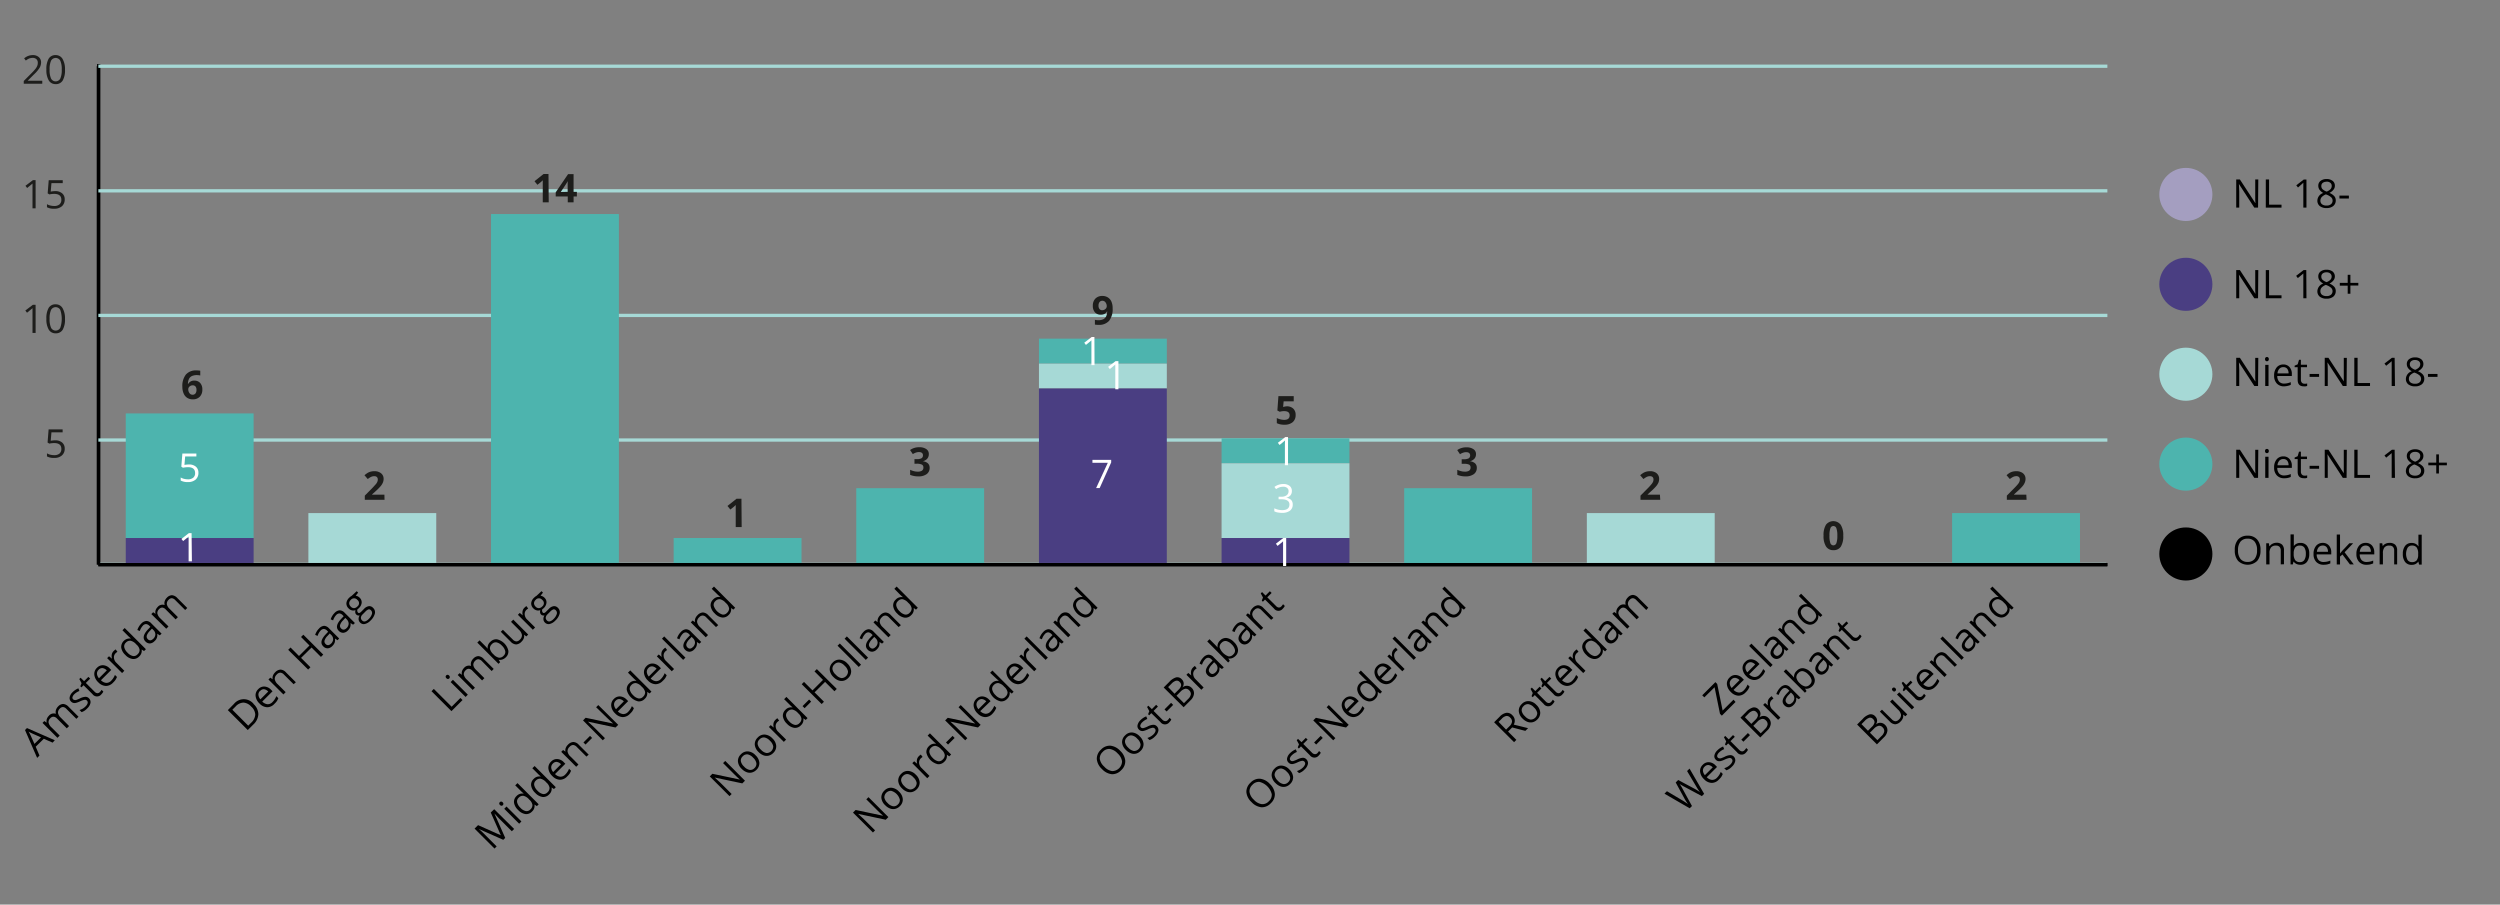 <?xml version="1.0"?>
<svg xmlns="http://www.w3.org/2000/svg" viewBox="0 0 760 275" width="760" height="275" x="0" y="0"><rect x="0" y="0" width="760" height="275" fill="#808080" stroke="none"/><defs><style>.cls-1{fill:#4a3e82;}.cls-2{fill:#a49ec0;}.cls-3{fill:#4db4ae;}.cls-4{fill:#a6d9d6;}.cls-5,.cls-6,.cls-9{fill:none;}.cls-5{stroke:#000;}.cls-5,.cls-6{stroke-miterlimit:10;}.cls-6{stroke:#a6d9d6;}.cls-7{fill:#1d1d1b;}.cls-8{fill:#fff;}</style></defs><g id="Laag_2" data-name="Laag 2"><g id="_14" data-name="14"><path d="M686.45,63.12h-1.14l-4.68-7.19h0c.06.85.1,1.62.1,2.32v4.87h-.92V54.56h1.12l4.67,7.16h.05q0-.16-.06-1c0-.57,0-1,0-1.23V54.56h.93Z"/><path d="M688.8,63.12V54.56h1v7.66h3.78v.9Z"/><path d="M701.16,63.12h-.95V57c0-.51,0-1,0-1.45a3.58,3.58,0,0,1-.28.26L698.59,57l-.52-.67,2.27-1.75h.82Z"/><path d="M707.25,54.43a2.88,2.88,0,0,1,1.86.55,1.8,1.8,0,0,1,.69,1.5,1.84,1.84,0,0,1-.4,1.16,3.5,3.5,0,0,1-1.25,1,4.17,4.17,0,0,1,1.48,1,1.94,1.94,0,0,1,.44,1.27,2.13,2.13,0,0,1-.74,1.7,3,3,0,0,1-2,.64,3.25,3.25,0,0,1-2.11-.6,2.08,2.08,0,0,1-.74-1.7,2.54,2.54,0,0,1,1.79-2.29,3.45,3.45,0,0,1-1.16-1,2.15,2.15,0,0,1-.35-1.19,1.8,1.8,0,0,1,.69-1.48A2.84,2.84,0,0,1,707.25,54.43ZM705.4,61a1.36,1.36,0,0,0,.49,1.1,2.18,2.18,0,0,0,1.38.39,2,2,0,0,0,1.35-.41,1.39,1.39,0,0,0,.49-1.13,1.36,1.36,0,0,0-.46-1,4.7,4.7,0,0,0-1.59-.86,3.62,3.62,0,0,0-1.27.83A1.64,1.64,0,0,0,705.4,61Zm1.84-5.74a1.75,1.75,0,0,0-1.15.35,1.2,1.2,0,0,0-.41.94,1.35,1.35,0,0,0,.34.93,3.64,3.64,0,0,0,1.28.77,3.21,3.21,0,0,0,1.19-.75,1.43,1.43,0,0,0,.35-1,1.17,1.17,0,0,0-.43-.94A1.79,1.79,0,0,0,707.24,55.22Z"/><path d="M711.19,60.35v-.89h2.87v.89Z"/><path d="M686.45,117.34h-1.14l-4.68-7.19h0c.06.84.1,1.62.1,2.32v4.87h-.92v-8.57h1.12l4.67,7.16h.05q0-.15-.06-1c0-.57,0-1,0-1.22v-4.92h.93Z"/><path d="M688.57,109.18a.63.63,0,0,1,.17-.49.54.54,0,0,1,.41-.16.55.55,0,0,1,.4.16.61.61,0,0,1,.17.49.6.6,0,0,1-.17.48.56.56,0,0,1-.4.17.55.55,0,0,1-.41-.17A.64.64,0,0,1,688.57,109.18Zm1.06,8.16h-1v-6.42h1Z"/><path d="M694.4,117.45a2.92,2.92,0,0,1-2.24-.86,3.36,3.36,0,0,1-.83-2.41,3.73,3.73,0,0,1,.77-2.47,2.53,2.53,0,0,1,2-.91,2.41,2.41,0,0,1,1.91.79,3.05,3.05,0,0,1,.71,2.1v.61h-4.43a2.55,2.55,0,0,0,.57,1.72,2,2,0,0,0,1.53.59,5.18,5.18,0,0,0,2-.44V117a5.31,5.31,0,0,1-1,.32A5.78,5.78,0,0,1,694.4,117.45Zm-.26-5.84a1.56,1.56,0,0,0-1.23.51,2.32,2.32,0,0,0-.55,1.39h3.36a2.12,2.12,0,0,0-.41-1.41A1.45,1.45,0,0,0,694.14,111.61Z"/><path d="M700.5,116.65a2.74,2.74,0,0,0,.5,0,2.25,2.25,0,0,0,.38-.08v.75a2.15,2.15,0,0,1-.47.13,3.74,3.74,0,0,1-.55,0c-1.25,0-1.87-.65-1.87-2v-3.82h-.92v-.47l.92-.4.41-1.37h.57v1.49h1.86v.75h-1.86v3.78a1.32,1.32,0,0,0,.27.89A1,1,0,0,0,700.5,116.65Z"/><path d="M702.12,114.57v-.89H705v.89Z"/><path d="M713.36,117.34h-1.14l-4.68-7.19h0c.07.84.1,1.62.1,2.32v4.87h-.92v-8.57h1.12l4.67,7.16h0c0-.1,0-.44,0-1s0-1,0-1.22v-4.92h.93Z"/><path d="M715.71,117.34v-8.57h1v7.67h3.78v.9Z"/><path d="M728.07,117.34h-1v-6.11c0-.51,0-1,0-1.44a3.71,3.71,0,0,1-.28.26c-.1.09-.56.47-1.39,1.14l-.52-.67,2.27-1.75h.82Z"/><path d="M734.17,108.65a2.89,2.89,0,0,1,1.85.54,1.83,1.83,0,0,1,.69,1.51,1.86,1.86,0,0,1-.39,1.15,3.44,3.44,0,0,1-1.26,1,4.05,4.05,0,0,1,1.48,1,1.93,1.93,0,0,1,.44,1.27,2.1,2.1,0,0,1-.74,1.7,3.07,3.07,0,0,1-2,.63,3.27,3.27,0,0,1-2.11-.6,2.06,2.06,0,0,1-.74-1.7,2.54,2.54,0,0,1,1.8-2.29,3.16,3.16,0,0,1-1.16-1,2.05,2.05,0,0,1-.36-1.18,1.82,1.82,0,0,1,.69-1.49A2.87,2.87,0,0,1,734.17,108.65Zm-1.86,6.53a1.34,1.34,0,0,0,.49,1.09,2.18,2.18,0,0,0,1.38.39,2,2,0,0,0,1.36-.41,1.45,1.45,0,0,0,0-2.13,4.69,4.69,0,0,0-1.6-.86,3.48,3.48,0,0,0-1.26.83A1.56,1.56,0,0,0,732.31,115.18Zm1.84-5.74a1.73,1.73,0,0,0-1.14.35,1.17,1.17,0,0,0-.42.94,1.28,1.28,0,0,0,.35.92,3.57,3.57,0,0,0,1.27.78,3.25,3.25,0,0,0,1.19-.76,1.4,1.4,0,0,0,.35-.94,1.13,1.13,0,0,0-.43-.94A1.79,1.79,0,0,0,734.15,109.44Z"/><path d="M738.1,114.57v-.89H741v.89Z"/><path d="M686.45,145.27h-1.14l-4.68-7.19h0c.06.85.1,1.62.1,2.33v4.86h-.92v-8.56h1.12l4.67,7.16h.05q0-.17-.06-1c0-.57,0-1,0-1.23v-4.91h.93Z"/><path d="M688.57,137.11a.66.66,0,0,1,.17-.49.58.58,0,0,1,.41-.15.55.55,0,0,1,.4.16.59.59,0,0,1,.17.48.62.62,0,0,1-.17.49.55.55,0,0,1-.4.16.54.54,0,0,1-.41-.16A.66.66,0,0,1,688.57,137.11Zm1.06,8.16h-1v-6.42h1Z"/><path d="M694.4,145.39a2.93,2.93,0,0,1-2.24-.87,3.33,3.33,0,0,1-.83-2.4,3.73,3.73,0,0,1,.77-2.47,2.53,2.53,0,0,1,2-.91,2.41,2.41,0,0,1,1.91.79,3,3,0,0,1,.71,2.09v.62h-4.43a2.57,2.57,0,0,0,.57,1.72,2,2,0,0,0,1.53.58,5.17,5.17,0,0,0,2-.43V145a5.24,5.24,0,0,1-1,.31A5,5,0,0,1,694.4,145.39Zm-.26-5.84a1.58,1.58,0,0,0-1.23.5,2.35,2.35,0,0,0-.55,1.4h3.36a2.08,2.08,0,0,0-.41-1.41A1.42,1.42,0,0,0,694.14,139.55Z"/><path d="M700.5,144.59a2.74,2.74,0,0,0,.5,0,2.25,2.25,0,0,0,.38-.08v.75a1.75,1.75,0,0,1-.47.12,3.86,3.86,0,0,1-.55,0c-1.25,0-1.87-.65-1.87-2v-3.82h-.92v-.47l.92-.4.41-1.38h.57v1.49h1.86v.76h-1.86v3.78a1.33,1.33,0,0,0,.27.89A1,1,0,0,0,700.5,144.59Z"/><path d="M702.12,142.5v-.89H705v.89Z"/><path d="M713.36,145.27h-1.14l-4.68-7.19h0c.07.85.1,1.62.1,2.33v4.86h-.92v-8.56h1.12l4.67,7.16h0c0-.11,0-.45,0-1s0-1,0-1.23v-4.91h.93Z"/><path d="M715.71,145.27v-8.56h1v7.66h3.78v.9Z"/><path d="M728.07,145.27h-1v-6.1c0-.51,0-1,0-1.44a3.71,3.71,0,0,1-.28.26c-.1.08-.56.47-1.39,1.14l-.52-.67,2.27-1.75h.82Z"/><path d="M734.17,136.58a2.89,2.89,0,0,1,1.85.55,1.8,1.8,0,0,1,.69,1.51,1.88,1.88,0,0,1-.39,1.15,3.55,3.55,0,0,1-1.26,1,4.17,4.17,0,0,1,1.48,1,1.94,1.94,0,0,1,.44,1.27,2.14,2.14,0,0,1-.74,1.71,3.07,3.07,0,0,1-2,.63,3.27,3.27,0,0,1-2.11-.6,2.08,2.08,0,0,1-.74-1.7,2.54,2.54,0,0,1,1.8-2.29,3.36,3.36,0,0,1-1.16-1,2.06,2.06,0,0,1-.36-1.19,1.8,1.8,0,0,1,.69-1.48A2.87,2.87,0,0,1,734.17,136.58Zm-1.86,6.53a1.35,1.35,0,0,0,.49,1.1,2.18,2.18,0,0,0,1.38.39,2.08,2.08,0,0,0,1.36-.41,1.46,1.46,0,0,0,0-2.14,4.7,4.7,0,0,0-1.6-.85,3.35,3.35,0,0,0-1.26.83A1.55,1.55,0,0,0,732.31,143.11Zm1.84-5.73a1.67,1.67,0,0,0-1.14.35,1.14,1.14,0,0,0-.42.93,1.32,1.32,0,0,0,.35.93,3.43,3.43,0,0,0,1.27.77,3.13,3.13,0,0,0,1.19-.75,1.43,1.43,0,0,0,.35-1,1.15,1.15,0,0,0-.43-.94A1.79,1.79,0,0,0,734.15,137.38Z"/><path d="M741.43,140.64h2.42v.81h-2.42v2.49h-.81v-2.49h-2.41v-.81h2.41v-2.51h.81Z"/><path d="M687.19,167.28a4.71,4.71,0,0,1-1,3.23,4.19,4.19,0,0,1-5.81,0,4.72,4.72,0,0,1-1-3.26,4.65,4.65,0,0,1,1-3.24,3.74,3.74,0,0,1,2.93-1.16,3.62,3.62,0,0,1,2.88,1.18A4.66,4.66,0,0,1,687.19,167.28Zm-6.83,0a4,4,0,0,0,.75,2.64,2.62,2.62,0,0,0,2.15.9,2.59,2.59,0,0,0,2.15-.9,4.15,4.15,0,0,0,.73-2.64,4,4,0,0,0-.73-2.62,2.57,2.57,0,0,0-2.14-.9,2.63,2.63,0,0,0-2.16.9A4,4,0,0,0,680.36,167.28Z"/><path d="M693.35,171.57v-4.15a1.67,1.67,0,0,0-.36-1.17,1.45,1.45,0,0,0-1.12-.39,1.81,1.81,0,0,0-1.47.55,2.7,2.7,0,0,0-.47,1.8v3.36h-1v-6.42h.8l.15.88H690a2,2,0,0,1,.84-.73A2.64,2.64,0,0,1,692,165a2.42,2.42,0,0,1,1.75.56,2.38,2.38,0,0,1,.58,1.79v4.18Z"/><path d="M699.31,165.05a2.39,2.39,0,0,1,2,.86,3.78,3.78,0,0,1,.7,2.45,3.85,3.85,0,0,1-.7,2.46,2.39,2.39,0,0,1-2,.87,2.88,2.88,0,0,1-1.15-.23,2.19,2.19,0,0,1-.87-.71h-.07l-.2.82h-.7v-9.11h1v2.21c0,.5,0,.94,0,1.34h0A2.33,2.33,0,0,1,699.31,165.05Zm-.14.81a1.71,1.71,0,0,0-1.44.57,3.27,3.27,0,0,0-.44,1.93,3.18,3.18,0,0,0,.45,1.93,1.73,1.73,0,0,0,1.45.59,1.51,1.51,0,0,0,1.34-.66,3.36,3.36,0,0,0,.44-1.87,3.24,3.24,0,0,0-.44-1.87A1.57,1.57,0,0,0,699.17,165.86Z"/><path d="M706.39,171.69a3,3,0,0,1-2.25-.87,3.33,3.33,0,0,1-.82-2.4,3.72,3.72,0,0,1,.76-2.47,2.54,2.54,0,0,1,2-.91,2.4,2.4,0,0,1,1.91.79,3,3,0,0,1,.71,2.09v.62h-4.43a2.52,2.52,0,0,0,.58,1.72,2,2,0,0,0,1.52.58,5.13,5.13,0,0,0,2.05-.43v.87a6.44,6.44,0,0,1-1,.32A5.93,5.93,0,0,1,706.39,171.69Zm-.27-5.84a1.61,1.61,0,0,0-1.23.5,2.31,2.31,0,0,0-.54,1.4h3.35a2.12,2.12,0,0,0-.41-1.41A1.42,1.42,0,0,0,706.12,165.85Z"/><path d="M711.37,168.29a10.46,10.46,0,0,1,.76-.94l2.08-2.2h1.15l-2.6,2.74,2.78,3.68h-1.17l-2.27-3-.73.63v2.4h-1v-9.11h1v4.83c0,.22,0,.55,0,1Z"/><path d="M719.42,171.69a3,3,0,0,1-2.25-.87,3.33,3.33,0,0,1-.82-2.4,3.72,3.72,0,0,1,.76-2.47,2.55,2.55,0,0,1,2.06-.91,2.42,2.42,0,0,1,1.91.79,3.09,3.09,0,0,1,.7,2.09v.62h-4.42a2.52,2.52,0,0,0,.57,1.72,2,2,0,0,0,1.52.58,5.13,5.13,0,0,0,2-.43v.87a6.44,6.44,0,0,1-1,.32A5.93,5.93,0,0,1,719.42,171.69Zm-.27-5.84a1.61,1.61,0,0,0-1.23.5,2.31,2.31,0,0,0-.54,1.4h3.36a2.17,2.17,0,0,0-.41-1.41A1.46,1.46,0,0,0,719.15,165.85Z"/><path d="M727.83,171.57v-4.15a1.67,1.67,0,0,0-.36-1.17,1.43,1.43,0,0,0-1.11-.39,1.82,1.82,0,0,0-1.48.55,2.76,2.76,0,0,0-.47,1.8v3.36h-1v-6.42h.79l.16.88h0a2,2,0,0,1,.84-.73,2.64,2.64,0,0,1,1.2-.26,2.41,2.41,0,0,1,1.75.56,2.38,2.38,0,0,1,.58,1.79v4.18Z"/><path d="M735.17,170.71h0a2.27,2.27,0,0,1-2,1,2.36,2.36,0,0,1-2-.86,3.77,3.77,0,0,1-.71-2.45,3.86,3.86,0,0,1,.71-2.47,2.38,2.38,0,0,1,2-.87,2.32,2.32,0,0,1,2,1h.08l-.05-.47,0-.45v-2.61h1v9.11h-.79Zm-1.94.17a1.77,1.77,0,0,0,1.44-.54,2.76,2.76,0,0,0,.45-1.75v-.21a3.25,3.25,0,0,0-.45-1.95,1.73,1.73,0,0,0-1.45-.58,1.48,1.48,0,0,0-1.31.67,4,4,0,0,0,0,3.73A1.54,1.54,0,0,0,733.23,170.88Z"/><circle class="cls-1" cx="664.5" cy="86.43" r="8.07"/><circle class="cls-2" cx="664.5" cy="59.11" r="8.07"/><circle class="cls-3" cx="664.5" cy="141.09" r="8.07"/><circle class="cls-4" cx="664.5" cy="113.76" r="8.07"/><circle cx="664.5" cy="168.41" r="8.07"/><path d="M686.45,90.67h-1.14l-4.68-7.18h0c.06.84.1,1.61.1,2.32v4.86h-.92V82.11h1.12l4.67,7.16h.05q0-.17-.06-1c0-.57,0-1,0-1.23V82.11h.93Z"/><path d="M688.8,90.67V82.11h1v7.66h3.78v.9Z"/><path d="M701.16,90.67h-.95v-6.1c0-.51,0-1,0-1.44l-.28.26c-.1.09-.56.47-1.39,1.14l-.52-.67,2.27-1.75h.82Z"/><path d="M707.25,82a2.94,2.94,0,0,1,1.86.54,1.94,1.94,0,0,1,.29,2.66,3.5,3.5,0,0,1-1.25,1,4.05,4.05,0,0,1,1.48,1,1.9,1.9,0,0,1,.44,1.26,2.17,2.17,0,0,1-.74,1.71,3.07,3.07,0,0,1-2,.63,3.25,3.25,0,0,1-2.11-.6,2.08,2.08,0,0,1-.74-1.7,2.54,2.54,0,0,1,1.79-2.29,3.45,3.45,0,0,1-1.16-1,2.13,2.13,0,0,1-.35-1.19,1.8,1.8,0,0,1,.69-1.48A2.84,2.84,0,0,1,707.25,82Zm-1.85,6.52a1.35,1.35,0,0,0,.49,1.1,2.18,2.18,0,0,0,1.38.39,2,2,0,0,0,1.35-.41,1.44,1.44,0,0,0,0-2.14,4.54,4.54,0,0,0-1.59-.85,3.49,3.49,0,0,0-1.27.83A1.59,1.59,0,0,0,705.4,88.51Zm1.84-5.73a1.7,1.7,0,0,0-1.15.35,1.17,1.17,0,0,0-.41.94A1.34,1.34,0,0,0,706,85a3.49,3.49,0,0,0,1.28.77,3.21,3.21,0,0,0,1.19-.75,1.42,1.42,0,0,0,.35-.94,1.19,1.19,0,0,0-.43-.95A1.79,1.79,0,0,0,707.24,82.78Z"/><path d="M714.52,86h2.41v.81h-2.41v2.49h-.82V86.85h-2.4V86h2.4V83.53h.82Z"/><line class="cls-5" x1="30.01" y1="171.58" x2="30.01" y2="19.47"/><line class="cls-6" x1="30.01" y1="171.58" x2="640.25" y2="171.58"/><line class="cls-5" x1="29.9" y1="171.65" x2="640.64" y2="171.65"/><line class="cls-5" x1="29.9" y1="171.65" x2="29.9" y2="20.13"/><line class="cls-5" x1="29.9" y1="171.65" x2="640.64" y2="171.65"/><line class="cls-6" x1="29.9" y1="133.77" x2="640.64" y2="133.77"/><line class="cls-6" x1="29.9" y1="95.89" x2="640.64" y2="95.89"/><line class="cls-6" x1="29.9" y1="58.01" x2="640.64" y2="58.01"/><line class="cls-6" x1="29.9" y1="20.13" x2="640.64" y2="20.13"/><rect class="cls-3" x="38.23" y="125.68" width="38.87" height="37.88"/><rect class="cls-3" x="149.27" y="65.07" width="38.87" height="106.06"/><rect class="cls-3" x="204.79" y="163.56" width="38.87" height="7.58"/><rect class="cls-3" x="260.31" y="148.41" width="38.87" height="22.73"/><rect class="cls-3" x="315.84" y="102.95" width="38.87" height="7.58"/><rect class="cls-3" x="371.36" y="133.25" width="38.87" height="7.58"/><rect class="cls-3" x="426.88" y="148.41" width="38.87" height="22.73"/><rect class="cls-3" x="593.44" y="155.98" width="38.87" height="15.15"/><rect class="cls-4" x="93.75" y="155.98" width="38.87" height="15.15"/><rect class="cls-4" x="315.84" y="110.53" width="38.87" height="7.58"/><rect class="cls-4" x="371.36" y="140.83" width="38.87" height="22.73"/><rect class="cls-4" x="482.4" y="155.98" width="38.87" height="15.15"/><rect class="cls-1" x="38.23" y="163.56" width="38.87" height="7.58"/><rect class="cls-1" x="315.84" y="118.1" width="38.87" height="53.03"/><rect class="cls-1" x="371.36" y="163.56" width="38.87" height="7.58"/><path class="cls-7" d="M55.44,117.64a5.63,5.63,0,0,1,1.07-3.78,4,4,0,0,1,3.22-1.25,5.73,5.73,0,0,1,1.15.09v1.45a4.59,4.59,0,0,0-1-.12,3.65,3.65,0,0,0-1.52.28,1.91,1.91,0,0,0-.89.84,3.76,3.76,0,0,0-.34,1.56h.08a2,2,0,0,1,1.85-1,2.29,2.29,0,0,1,1.8.72,2.85,2.85,0,0,1,.65,2,3,3,0,0,1-.77,2.17,2.87,2.87,0,0,1-2.15.8,3.08,3.08,0,0,1-1.65-.44,2.84,2.84,0,0,1-1.09-1.29A4.81,4.81,0,0,1,55.44,117.64ZM58.53,120a1.07,1.07,0,0,0,.89-.39,1.73,1.73,0,0,0,.31-1.11,1.56,1.56,0,0,0-.29-1,1.06,1.06,0,0,0-.88-.36,1.35,1.35,0,0,0-.94.36,1.11,1.11,0,0,0-.39.83,1.91,1.91,0,0,0,.37,1.18A1.11,1.11,0,0,0,58.53,120Z"/><path class="cls-7" d="M116.9,151.93h-6v-1.26l2.15-2.17c.63-.65,1-1.1,1.25-1.36a3.16,3.16,0,0,0,.42-.7,1.85,1.85,0,0,0,.13-.66,1,1,0,0,0-.29-.77,1.09,1.09,0,0,0-.76-.25,2.17,2.17,0,0,0-1,.22,5.18,5.18,0,0,0-1,.65l-1-1.16a7.2,7.2,0,0,1,1.05-.76,3.82,3.82,0,0,1,.91-.35,4.69,4.69,0,0,1,1.1-.12,3.19,3.19,0,0,1,1.42.3,2.27,2.27,0,0,1,1,.82,2.21,2.21,0,0,1,.34,1.2,2.89,2.89,0,0,1-.21,1.11,4.44,4.44,0,0,1-.65,1.07,16,16,0,0,1-1.53,1.55l-1.11,1v.08h3.74Z"/><path class="cls-7" d="M166.81,61.5H165v-5l0-.81,0-.89a7.75,7.75,0,0,1-.63.59l-1,.79-.88-1.09,2.76-2.2h1.49Z"/><path class="cls-7" d="M175.37,59.72h-1V61.5h-1.77V59.72h-3.66V58.46l3.76-5.53h1.67v5.39h1Zm-2.8-1.4V56.86q0-.36,0-1c0-.46,0-.73,0-.8h0a6.8,6.8,0,0,1-.53.94l-1.57,2.37Z"/><path class="cls-7" d="M225.47,160.22h-1.81v-5l0-.81,0-.89a7.75,7.75,0,0,1-.63.59l-1,.79-.88-1.09,2.76-2.2h1.49Z"/><path class="cls-7" d="M282.36,138.08a2.05,2.05,0,0,1-.49,1.37,2.53,2.53,0,0,1-1.36.77v0a2.8,2.8,0,0,1,1.57.63,1.81,1.81,0,0,1,.53,1.36,2.28,2.28,0,0,1-.9,1.92,4.13,4.13,0,0,1-2.56.69,6.36,6.36,0,0,1-2.47-.46v-1.55a5.12,5.12,0,0,0,1.1.41,4.36,4.36,0,0,0,1.18.16,2.3,2.3,0,0,0,1.32-.3,1.11,1.11,0,0,0,.43-1,.89.89,0,0,0-.49-.86,3.77,3.77,0,0,0-1.57-.25H278v-1.39h.66a3,3,0,0,0,1.46-.26,1,1,0,0,0,.46-.89c0-.65-.41-1-1.22-1a2.62,2.62,0,0,0-.86.14,3.94,3.94,0,0,0-1,.48l-.84-1.24a4.61,4.61,0,0,1,2.8-.85,3.63,3.63,0,0,1,2.1.54A1.74,1.74,0,0,1,282.36,138.08Z"/><path class="cls-7" d="M338.24,93.73a5.7,5.7,0,0,1-1.06,3.78A4,4,0,0,1,334,98.76a6.43,6.43,0,0,1-1.15-.08V97.22a4.27,4.27,0,0,0,1,.13,3.58,3.58,0,0,0,1.49-.27,1.93,1.93,0,0,0,.9-.84,3.76,3.76,0,0,0,.35-1.57h-.07a2,2,0,0,1-.78.77,2.47,2.47,0,0,1-1.11.22,2.28,2.28,0,0,1-1.77-.71,2.9,2.9,0,0,1-.64-2,3,3,0,0,1,.78-2.18,2.85,2.85,0,0,1,2.13-.8,3,3,0,0,1,1.66.45,2.83,2.83,0,0,1,1.09,1.29A4.82,4.82,0,0,1,338.24,93.73Zm-3.09-2.3a1.09,1.09,0,0,0-.88.38,1.74,1.74,0,0,0-.32,1.12,1.55,1.55,0,0,0,.29,1,1,1,0,0,0,.87.37,1.3,1.3,0,0,0,.94-.37,1.06,1.06,0,0,0,.4-.82,1.91,1.91,0,0,0-.37-1.18A1.13,1.13,0,0,0,335.15,91.43Z"/><path class="cls-7" d="M391.14,123.52a2.78,2.78,0,0,1,2,.69,2.52,2.52,0,0,1,.73,1.91,2.76,2.76,0,0,1-.88,2.21,3.72,3.72,0,0,1-2.53.78,4.91,4.91,0,0,1-2.31-.47v-1.56a4.77,4.77,0,0,0,1.07.4,5,5,0,0,0,1.17.16c1.11,0,1.66-.46,1.66-1.36s-.57-1.3-1.72-1.3a4.37,4.37,0,0,0-.68.06,4,4,0,0,0-.61.14l-.72-.39.32-4.37h4.65V122h-3.06l-.16,1.68.2,0A3.81,3.81,0,0,1,391.14,123.52Z"/><path class="cls-7" d="M448.7,138.08a2,2,0,0,1-.49,1.37,2.53,2.53,0,0,1-1.36.77v0a2.8,2.8,0,0,1,1.57.63,1.8,1.8,0,0,1,.53,1.35,2.29,2.29,0,0,1-.9,1.93,4.11,4.11,0,0,1-2.56.69,6.18,6.18,0,0,1-2.47-.47v-1.54a5.12,5.12,0,0,0,1.1.41,4.36,4.36,0,0,0,1.18.16,2.3,2.3,0,0,0,1.32-.3,1.12,1.12,0,0,0,.43-1,.89.89,0,0,0-.49-.86A3.77,3.77,0,0,0,445,141h-.65v-1.39H445a3,3,0,0,0,1.46-.26,1,1,0,0,0,.46-.89c0-.65-.41-1-1.22-1a2.62,2.62,0,0,0-.86.14,4.12,4.12,0,0,0-1,.48l-.84-1.25a4.67,4.67,0,0,1,2.8-.84,3.63,3.63,0,0,1,2.1.54A1.74,1.74,0,0,1,448.7,138.08Z"/><path class="cls-7" d="M504.71,151.93h-6v-1.26l2.15-2.17a17.09,17.09,0,0,0,1.24-1.36,2.88,2.88,0,0,0,.43-.7,1.85,1.85,0,0,0,.13-.66,1,1,0,0,0-.29-.77,1.09,1.09,0,0,0-.76-.25,2.17,2.17,0,0,0-1,.22,5.18,5.18,0,0,0-1,.65l-1-1.16a6.26,6.26,0,0,1,1.05-.76,3.82,3.82,0,0,1,.91-.35,4.69,4.69,0,0,1,1.1-.12,3.19,3.19,0,0,1,1.42.3,2.19,2.19,0,0,1,.95.82,2.13,2.13,0,0,1,.34,1.2,3.08,3.08,0,0,1-.2,1.11,4.44,4.44,0,0,1-.65,1.07,15.28,15.28,0,0,1-1.54,1.55l-1.1,1v.08h3.73Z"/><path class="cls-7" d="M560.35,162.85a6,6,0,0,1-.73,3.32,2.56,2.56,0,0,1-2.27,1.08,2.51,2.51,0,0,1-2.23-1.11,5.82,5.82,0,0,1-.76-3.29,6,6,0,0,1,.74-3.34,2.83,2.83,0,0,1,4.49.05A5.86,5.86,0,0,1,560.35,162.85Zm-4.19,0a6.71,6.71,0,0,0,.27,2.26,1,1,0,0,0,.92.68,1,1,0,0,0,.92-.69,6.67,6.67,0,0,0,.28-2.25,6.4,6.4,0,0,0-.29-2.26.95.95,0,0,0-1.82,0A6.45,6.45,0,0,0,556.16,162.85Z"/><path class="cls-7" d="M616.08,151.93h-6v-1.26l2.15-2.17a17.66,17.66,0,0,0,1.25-1.36,2.54,2.54,0,0,0,.42-.7,1.7,1.7,0,0,0,.13-.67,1,1,0,0,0-.28-.76,1.09,1.09,0,0,0-.76-.26,2.23,2.23,0,0,0-1,.23,5.52,5.52,0,0,0-1,.65l-1-1.16a5.73,5.73,0,0,1,1-.76,3.82,3.82,0,0,1,.91-.35,4.57,4.57,0,0,1,1.1-.12,3.22,3.22,0,0,1,1.42.3,2.18,2.18,0,0,1,1,.82,2.13,2.13,0,0,1,.34,1.2,2.89,2.89,0,0,1-.21,1.11,4.38,4.38,0,0,1-.64,1.07,16.45,16.45,0,0,1-1.54,1.55l-1.1,1v.08h3.73Z"/><path class="cls-8" d="M58.34,170.64h-1v-6.11c0-.5,0-1,0-1.44a2.38,2.38,0,0,1-.28.26c-.1.09-.56.47-1.39,1.14l-.52-.66,2.27-1.76h.82Z"/><path class="cls-8" d="M57.42,141.2a3.14,3.14,0,0,1,2.13.67,2.32,2.32,0,0,1,.77,1.83,2.66,2.66,0,0,1-.84,2.09,3.43,3.43,0,0,1-2.34.76,4.3,4.3,0,0,1-2.21-.47v-.93a3.68,3.68,0,0,0,1,.41,5.06,5.06,0,0,0,1.2.15,2.4,2.4,0,0,0,1.61-.49,1.73,1.73,0,0,0,.57-1.4c0-1.2-.74-1.8-2.2-1.8a9.12,9.12,0,0,0-1.49.17l-.5-.32.32-4h4.26v.9H56.29l-.22,2.57A6.86,6.86,0,0,1,57.42,141.2Z"/><path class="cls-8" d="M333.22,148.37l3.55-7.67H332.1v-.9h5.7v.78l-3.5,7.79Z"/><path class="cls-8" d="M332.74,111h-.95V104.9c0-.51,0-1,0-1.44l-.27.26-1.4,1.14-.51-.67,2.27-1.75h.82Z"/><path class="cls-8" d="M391,172.06h-.95V166c0-.5,0-1,0-1.44l-.27.26-1.4,1.14-.51-.67,2.26-1.75H391Z"/><path class="cls-8" d="M392.73,149.28a2,2,0,0,1-.46,1.34,2.32,2.32,0,0,1-1.3.7v0a2.53,2.53,0,0,1,1.53.66,1.93,1.93,0,0,1,.49,1.38,2.26,2.26,0,0,1-.84,1.89,3.89,3.89,0,0,1-2.42.66,6.73,6.73,0,0,1-1.24-.11,3.64,3.64,0,0,1-1.1-.36v-.92a5.69,5.69,0,0,0,1.18.42,5.75,5.75,0,0,0,1.2.14q2.22,0,2.22-1.74c0-1-.82-1.56-2.45-1.56h-.85V151h.86a2.54,2.54,0,0,0,1.59-.44,1.44,1.44,0,0,0,.58-1.23,1.21,1.21,0,0,0-.43-1,1.74,1.74,0,0,0-1.17-.36,3.72,3.72,0,0,0-1.06.15,4.78,4.78,0,0,0-1.13.57l-.5-.66a4,4,0,0,1,1.22-.65,4.37,4.37,0,0,1,1.45-.24,3,3,0,0,1,1.94.57A1.92,1.92,0,0,1,392.73,149.28Z"/><path class="cls-8" d="M391.56,141.43h-.95v-6.11c0-.5,0-1,.05-1.44l-.28.26c-.1.09-.56.47-1.39,1.14l-.52-.67,2.27-1.75h.82Z"/><path class="cls-8" d="M340,118.34h-.95v-6.1c0-.51,0-1,0-1.44l-.27.25c-.1.09-.57.48-1.4,1.15l-.51-.67,2.27-1.75H340Z"/><path d="M16,225.76l-2.68-1.17L10.85,227,12,229.69l-.71.71-3.69-8.47.6-.6,8.46,3.7Zm-3.53-1.59L9.84,223a12.82,12.82,0,0,1-1.15-.59,10.71,10.71,0,0,1,.61,1.14l1.17,2.59Z"/><path d="M23.21,218.52l-3-3a1.76,1.76,0,0,0-1-.58,1.26,1.26,0,0,0-1,.45,1.68,1.68,0,0,0-.58,1.32,2.53,2.53,0,0,0,.83,1.44L21,220.72l-.69.69-2.95-2.95a1.7,1.7,0,0,0-1.05-.58,1.26,1.26,0,0,0-1,.45,1.57,1.57,0,0,0-.55,1.33,2.91,2.91,0,0,0,1,1.57l2.39,2.39-.69.68-4.54-4.54.56-.56.73.51,0,0a2,2,0,0,1,0-1.07,2.55,2.55,0,0,1,.61-1A1.92,1.92,0,0,1,17,217l0,0a2,2,0,0,1,0-1.15,2.67,2.67,0,0,1,.67-1.09,2.24,2.24,0,0,1,1.55-.76,2.53,2.53,0,0,1,1.65.89l3,3Z"/><path d="M27,212.24a1.63,1.63,0,0,1,.51,1.45,3.21,3.21,0,0,1-1,1.67,4.11,4.11,0,0,1-1.7,1.13l-.64-.64a5.58,5.58,0,0,0,1-.44,4.36,4.36,0,0,0,.81-.63,2.33,2.33,0,0,0,.66-1,.82.82,0,0,0-.23-.82.83.83,0,0,0-.69-.22,5.36,5.36,0,0,0-1.34.45,6.64,6.64,0,0,1-1.31.49,1.79,1.79,0,0,1-.8,0,1.46,1.46,0,0,1-.67-.41,1.44,1.44,0,0,1-.42-1.32,2.93,2.93,0,0,1,.92-1.56,5.11,5.11,0,0,1,1.73-1.14l.31.81a4.55,4.55,0,0,0-1.52.95,2.09,2.09,0,0,0-.58.89.67.67,0,0,0,.17.67.7.7,0,0,0,.41.22,1.17,1.17,0,0,0,.54,0,9.49,9.49,0,0,0,1.13-.46,4.11,4.11,0,0,1,1.69-.5A1.46,1.46,0,0,1,27,212.24Z"/><path d="M30.34,210.41a3.9,3.9,0,0,0,.33-.38l.21-.32.53.52a1.93,1.93,0,0,1-.24.42,4.28,4.28,0,0,1-.36.43,1.69,1.69,0,0,1-2.7-.07l-2.71-2.7-.65.65-.33-.33.37-.94-.68-1.26.39-.4,1.06,1.05,1.31-1.31.54.53-1.32,1.32,2.67,2.67a1.31,1.31,0,0,0,.83.44A1,1,0,0,0,30.34,210.41Z"/><path d="M34.36,207.53a3,3,0,0,1-2.21,1,3.39,3.39,0,0,1-2.28-1.12,3.73,3.73,0,0,1-1.2-2.29,2.54,2.54,0,0,1,.8-2.1,2.43,2.43,0,0,1,1.91-.79,3,3,0,0,1,2,1l.44.43-3.13,3.13a2.55,2.55,0,0,0,1.62.81,2,2,0,0,0,1.49-.66,5.14,5.14,0,0,0,1.14-1.76l.62.61a5.26,5.26,0,0,1-.47.92A5.5,5.5,0,0,1,34.36,207.53ZM30,203.59a1.6,1.6,0,0,0-.52,1.23,2.36,2.36,0,0,0,.61,1.37l2.37-2.38a2.16,2.16,0,0,0-1.29-.71A1.47,1.47,0,0,0,30,203.59Z"/><path d="M34.56,197.91a4.18,4.18,0,0,1,.6-.49l.54.73a3,3,0,0,0-.56.44,1.72,1.72,0,0,0-.5,1.39,2.28,2.28,0,0,0,.73,1.5l2.43,2.44-.69.69-4.54-4.54.57-.57.92.76,0,0a2.75,2.75,0,0,1-.08-1.29A2,2,0,0,1,34.56,197.91Z"/><path d="M43.06,197.44l0,0a2.31,2.31,0,0,1-.74,2.12,2.38,2.38,0,0,1-2,.77,3.74,3.74,0,0,1-2.22-1.23,3.85,3.85,0,0,1-1.25-2.24,2.59,2.59,0,0,1,2.85-2.75l.06-.06-.36-.3-.34-.3-1.84-1.85.68-.68,6.45,6.44-.56.56Zm-1.26,1.49a1.76,1.76,0,0,0,.64-1.4,2.7,2.7,0,0,0-.92-1.55l-.15-.15a3.19,3.19,0,0,0-1.69-1.05,1.7,1.7,0,0,0-1.44.61,1.49,1.49,0,0,0-.46,1.39,3.32,3.32,0,0,0,1,1.65,3.22,3.22,0,0,0,1.63,1A1.52,1.52,0,0,0,41.8,198.93Z"/><path d="M48.57,193.15l-.78-.51,0,0a2.34,2.34,0,0,1-.8,2.25,2.19,2.19,0,0,1-1.4.72,1.82,1.82,0,0,1-1.38-.61q-1.36-1.38.76-3.64l.75-.8-.28-.28a1.65,1.65,0,0,0-1-.56,1.29,1.29,0,0,0-1,.48,4.27,4.27,0,0,0-.94,1.63l-.74-.31a4.6,4.6,0,0,1,.45-1,4.49,4.49,0,0,1,.7-.91,2.43,2.43,0,0,1,1.57-.84,2.11,2.11,0,0,1,1.54.76l3.1,3.1Zm-2,1.07a2,2,0,0,0,.66-1.36,1.84,1.84,0,0,0-.62-1.35l-.41-.41-.66.71a3.55,3.55,0,0,0-.93,1.44,1.12,1.12,0,0,0,.34,1.07,1,1,0,0,0,.8.34A1.32,1.32,0,0,0,46.53,194.22Z"/><path d="M56.29,185.44l-3-3a1.76,1.76,0,0,0-1-.58,1.26,1.26,0,0,0-1,.45,1.65,1.65,0,0,0-.58,1.32,2.53,2.53,0,0,0,.83,1.44l2.54,2.54-.69.68-3-3a1.72,1.72,0,0,0-1-.58,1.26,1.26,0,0,0-1,.45,1.62,1.62,0,0,0-.56,1.33,3,3,0,0,0,1,1.58l2.39,2.38-.69.68L46,186.68l.56-.56.73.51,0,0a2,2,0,0,1,0-1.07,2.55,2.55,0,0,1,.61-1,1.91,1.91,0,0,1,2.16-.62l0,0a2,2,0,0,1,0-1.15,2.57,2.57,0,0,1,.67-1.09,2.24,2.24,0,0,1,1.55-.76,2.53,2.53,0,0,1,1.65.89l3,3Z"/><path d="M77.06,214a4.35,4.35,0,0,1,1.48,3.11A4.59,4.59,0,0,1,77,220.26l-1.68,1.67-6.06-6.05L71.11,214a3.85,3.85,0,0,1,6,0Zm-.72.77A3.44,3.44,0,0,0,74,213.59a3.39,3.39,0,0,0-2.37,1.17l-1,1,4.83,4.84.86-.86a3.7,3.7,0,0,0,1.28-2.51A3.46,3.46,0,0,0,76.34,214.78Z"/><path d="M83.39,214a2.94,2.94,0,0,1-2.2,1,3.31,3.31,0,0,1-2.28-1.12,3.68,3.68,0,0,1-1.21-2.28,2.52,2.52,0,0,1,.81-2.1,2.42,2.42,0,0,1,1.91-.79,3,3,0,0,1,2,1l.43.44-3.13,3.12a2.62,2.62,0,0,0,1.62.82,2,2,0,0,0,1.5-.67A5,5,0,0,0,84,211.63l.61.62a4.83,4.83,0,0,1-.46.91A5.55,5.55,0,0,1,83.39,214Zm-4.31-4a1.59,1.59,0,0,0-.52,1.23,2.34,2.34,0,0,0,.6,1.37l2.38-2.37a2.16,2.16,0,0,0-1.29-.71A1.43,1.43,0,0,0,79.08,210.07Z"/><path d="M89.26,208l-2.94-2.93a1.67,1.67,0,0,0-1.08-.58,1.45,1.45,0,0,0-1.06.52,1.81,1.81,0,0,0-.66,1.43,2.71,2.71,0,0,0,.94,1.6l2.38,2.38-.69.69-4.54-4.54.56-.56.73.51,0,0a2,2,0,0,1,.07-1.12,2.74,2.74,0,0,1,.66-1,2.44,2.44,0,0,1,1.63-.84,2.37,2.37,0,0,1,1.68.85l3,3Z"/><path d="M98.27,199l-.71.7-2.85-2.85L91.52,200l2.85,2.85-.7.7-6.06-6,.71-.71,2.57,2.58,3.19-3.19-2.57-2.58.7-.7Z"/><path d="M102.62,194.63l-.79-.51,0,0a2.63,2.63,0,0,1-.1,1.26,2.88,2.88,0,0,1-.69,1,2.13,2.13,0,0,1-1.41.71,1.8,1.8,0,0,1-1.37-.61c-.92-.91-.66-2.13.76-3.64l.74-.79-.28-.29a1.65,1.65,0,0,0-1-.56,1.4,1.4,0,0,0-1,.48,4.19,4.19,0,0,0-.93,1.64l-.74-.32a4.54,4.54,0,0,1,.45-1,4.17,4.17,0,0,1,.7-.9,2.41,2.41,0,0,1,1.56-.85A2.15,2.15,0,0,1,100,191l3.1,3.1Zm-2,1.06a2,2,0,0,0,.66-1.36,1.82,1.82,0,0,0-.63-1.35l-.41-.41-.65.72a3.43,3.43,0,0,0-.93,1.44,1.08,1.08,0,0,0,.34,1.06,1,1,0,0,0,.79.34A1.29,1.29,0,0,0,100.58,195.69Z"/><path d="M107.34,189.91l-.79-.51,0,0a2.76,2.76,0,0,1-.1,1.26,2.88,2.88,0,0,1-.69,1,2.13,2.13,0,0,1-1.41.71,1.81,1.81,0,0,1-1.37-.61c-.92-.91-.67-2.13.76-3.64l.74-.79-.28-.29a1.7,1.7,0,0,0-1-.56,1.37,1.37,0,0,0-1,.49,4.07,4.07,0,0,0-.93,1.63l-.74-.32a4.54,4.54,0,0,1,.45-1,4.39,4.39,0,0,1,.69-.9,2.45,2.45,0,0,1,1.57-.85,2.15,2.15,0,0,1,1.55.77l3.1,3.1Zm-2,1.07a2,2,0,0,0,.65-1.37,1.84,1.84,0,0,0-.61-1.35l-.41-.41-.66.72a3.43,3.43,0,0,0-.93,1.44,1.08,1.08,0,0,0,.34,1.06,1,1,0,0,0,.79.34A1.32,1.32,0,0,0,105.3,191Z"/><path d="M108.44,179.72l.43.44-.74.94a1.91,1.91,0,0,1,.59.17,2.08,2.08,0,0,1,.62.44,1.9,1.9,0,0,1,.61,1.52,2.62,2.62,0,0,1-.86,1.65,2.55,2.55,0,0,1-.41.34,1,1,0,0,0,.14,1,.44.44,0,0,0,.43.12,1.58,1.58,0,0,0,.62-.44l.8-.8a2.5,2.5,0,0,1,1.44-.82,1.49,1.49,0,0,1,1.3.51,1.8,1.8,0,0,1,.55,1.75,4.58,4.58,0,0,1-1.37,2.16,3.39,3.39,0,0,1-1.71,1,1.5,1.5,0,0,1-1.41-.45,1.53,1.53,0,0,1-.46-1,1.94,1.94,0,0,1,.34-1.16,1.09,1.09,0,0,1-.54,0,.89.89,0,0,1-.5-.27,1,1,0,0,1-.3-.57,1.82,1.82,0,0,1,.06-.78,1.77,1.77,0,0,1-1.07.09,2.11,2.11,0,0,1-1-.58,2.07,2.07,0,0,1-.7-1.6,2.63,2.63,0,0,1,.86-1.67,3.31,3.31,0,0,1,.73-.56Zm-1.8,4.7a1.34,1.34,0,0,0,1,.46,1.54,1.54,0,0,0,1-.51,1.24,1.24,0,0,0,0-2,1.28,1.28,0,0,0-2,0,1.45,1.45,0,0,0-.48,1A1.47,1.47,0,0,0,106.64,184.42Zm3.48,4.23a.89.89,0,0,0,.87.25,2.41,2.41,0,0,0,1.08-.7,3.6,3.6,0,0,0,1-1.55,1.11,1.11,0,0,0-.29-1.11.8.8,0,0,0-.74-.29,2.55,2.55,0,0,0-1,.72l-.82.82a1.53,1.53,0,0,0-.51,1A1.12,1.12,0,0,0,110.12,188.65Z"/><path d="M137.24,216.19l-6.06-6.06.7-.7,5.42,5.42,2.67-2.67.64.63Z"/><path d="M135.71,206.18a.64.64,0,0,1-.23-.47.51.51,0,0,1,.18-.39.55.55,0,0,1,.39-.18.68.68,0,0,1,.47.22.64.64,0,0,1,.22.47.54.54,0,0,1-.17.4.53.53,0,0,1-.4.18A.66.66,0,0,1,135.71,206.18Zm6.51,5-.68.69L137,207.35l.69-.69Z"/><path d="M149.47,204l-2.95-3a1.78,1.78,0,0,0-1.05-.58,1.23,1.23,0,0,0-1,.45,1.65,1.65,0,0,0-.58,1.32,2.47,2.47,0,0,0,.83,1.44l2.53,2.53-.69.69-2.95-2.95a1.7,1.7,0,0,0-1.05-.58,1.24,1.24,0,0,0-1,.45,1.59,1.59,0,0,0-.56,1.33,3,3,0,0,0,1,1.57l2.38,2.39-.69.68-4.54-4.54.56-.56.73.51,0,0a2,2,0,0,1,0-1.07,2.41,2.41,0,0,1,.6-1,1.93,1.93,0,0,1,2.17-.62l0,0a2.14,2.14,0,0,1,0-1.15,2.59,2.59,0,0,1,.68-1.09,2.18,2.18,0,0,1,1.55-.76,2.49,2.49,0,0,1,1.64.89l3,3Z"/><path d="M149.07,195.12a2.44,2.44,0,0,1,2-.78,4.64,4.64,0,0,1,3.47,3.48,2.38,2.38,0,0,1-.77,2,2.76,2.76,0,0,1-1,.65,2.23,2.23,0,0,1-1.12.11l-.05,0,.44.73-.5.49-6.44-6.45.69-.68,1.56,1.56c.35.35.66.68.91,1l0,0A2.29,2.29,0,0,1,149.07,195.12Zm.48.68a1.7,1.7,0,0,0-.61,1.42,3.22,3.22,0,0,0,1.05,1.67,3.19,3.19,0,0,0,1.69,1.05,1.72,1.72,0,0,0,1.43-.61,1.51,1.51,0,0,0,.48-1.41,3.42,3.42,0,0,0-1-1.64,3.21,3.21,0,0,0-1.64-1A1.54,1.54,0,0,0,149.55,195.8Z"/><path d="M152.88,191.46l3,2.95a1.71,1.71,0,0,0,1.08.58,1.46,1.46,0,0,0,1.06-.52,1.81,1.81,0,0,0,.65-1.43,2.78,2.78,0,0,0-.94-1.61l-2.38-2.38.68-.69,4.54,4.54-.56.57-.71-.51,0,0a2,2,0,0,1-.07,1.1,2.76,2.76,0,0,1-.68,1,2.46,2.46,0,0,1-1.63.85,2.39,2.39,0,0,1-1.68-.85l-3-3Z"/><path d="M159.43,184.75a4.25,4.25,0,0,1,.59-.5l.55.74a3.53,3.53,0,0,0-.56.43,1.7,1.7,0,0,0-.5,1.39,2.36,2.36,0,0,0,.72,1.51l2.44,2.43-.69.69-4.54-4.54.57-.57.92.77,0,0a2.73,2.73,0,0,1-.07-1.29A1.88,1.88,0,0,1,159.43,184.75Z"/><path d="M164.62,179.72l.44.44-.74.94a1.94,1.94,0,0,1,.58.17,1.92,1.92,0,0,1,.62.44,1.87,1.87,0,0,1,.61,1.52,2.6,2.6,0,0,1-.85,1.65,3.13,3.13,0,0,1-.42.34,1,1,0,0,0,.15,1,.43.43,0,0,0,.43.12,1.57,1.57,0,0,0,.61-.44l.8-.8a2.55,2.55,0,0,1,1.45-.82,1.53,1.53,0,0,1,1.3.5,1.84,1.84,0,0,1,.54,1.76,4.5,4.5,0,0,1-1.37,2.16,3.41,3.41,0,0,1-1.7,1,1.52,1.52,0,0,1-1.42-.45,1.47,1.47,0,0,1-.45-1,1.86,1.86,0,0,1,.33-1.16,1,1,0,0,1-.53,0,.91.91,0,0,1-.51-.27,1.09,1.09,0,0,1-.3-.57,1.82,1.82,0,0,1,.06-.78,1.69,1.69,0,0,1-1.07.08,2,2,0,0,1-1-.57,2.1,2.1,0,0,1-.7-1.6,2.6,2.6,0,0,1,.87-1.67,3.27,3.27,0,0,1,.72-.56Zm-1.79,4.7a1.34,1.34,0,0,0,1,.46,1.54,1.54,0,0,0,1-.51,1.24,1.24,0,0,0,0-2,1.27,1.27,0,0,0-2,0,1.46,1.46,0,0,0-.49,1A1.49,1.49,0,0,0,162.83,184.42Zm3.47,4.23a.89.89,0,0,0,.87.25,2.49,2.49,0,0,0,1.09-.7,3.65,3.65,0,0,0,1-1.55,1.13,1.13,0,0,0-.29-1.12.78.78,0,0,0-.74-.28,2.62,2.62,0,0,0-1,.72l-.82.82a1.58,1.58,0,0,0-.51,1A1.15,1.15,0,0,0,166.3,188.65Z"/><path d="M153,255.31,145.55,252l0,0c.47.38,1,.87,1.58,1.45l3.85,3.86-.65.65-6.06-6.06,1.06-1.06,6.92,3.08,0,0L149.19,247l1.05-1L156.3,252l-.71.7-3.9-3.9c-.45-.45-.91-.95-1.4-1.52l0,0,3.29,7.43Z"/><path d="M152,244.72a.62.62,0,0,1-.23-.47.51.51,0,0,1,.18-.39.55.55,0,0,1,.39-.18.64.64,0,0,1,.47.23.62.62,0,0,1,.22.46.54.54,0,0,1-.17.4.53.53,0,0,1-.4.18A.68.68,0,0,1,152,244.72Zm6.51,5-.68.69-4.54-4.54.68-.69Z"/><path d="M162.48,244.58l0,0a2.28,2.28,0,0,1-.74,2.12,2.41,2.41,0,0,1-2,.78,3.81,3.81,0,0,1-2.23-1.24,3.91,3.91,0,0,1-1.25-2.24,2.39,2.39,0,0,1,.77-2,2.34,2.34,0,0,1,2.09-.74l.05-.06-.36-.3-.33-.3-1.85-1.85.69-.68,6.44,6.44-.55.56Zm-1.26,1.5a1.76,1.76,0,0,0,.64-1.41,2.7,2.7,0,0,0-.92-1.55l-.14-.15a3.24,3.24,0,0,0-1.7-1.05,1.73,1.73,0,0,0-1.44.61,1.49,1.49,0,0,0-.45,1.4,3.31,3.31,0,0,0,1,1.64,3.11,3.11,0,0,0,1.64,1A1.53,1.53,0,0,0,161.22,246.08Z"/><path d="M167.68,239.38l0,0a2.28,2.28,0,0,1-.74,2.12,2.41,2.41,0,0,1-2,.78,3.81,3.81,0,0,1-2.23-1.24,3.91,3.91,0,0,1-1.25-2.24,2.36,2.36,0,0,1,.77-2,2.33,2.33,0,0,1,2.08-.74l.06-.06-.36-.29-.33-.31-1.85-1.85.69-.68,6.44,6.44-.56.56Zm-1.25,1.5a1.78,1.78,0,0,0,.63-1.41,2.7,2.7,0,0,0-.92-1.55l-.14-.15a3.24,3.24,0,0,0-1.7-1.05,1.73,1.73,0,0,0-1.44.61,1.49,1.49,0,0,0-.45,1.4,3.37,3.37,0,0,0,1,1.65,3.16,3.16,0,0,0,1.63,1A1.56,1.56,0,0,0,166.43,240.88Z"/><path d="M172.4,236.05a3,3,0,0,1-2.2,1,3.39,3.39,0,0,1-2.28-1.12,3.73,3.73,0,0,1-1.21-2.29,2.54,2.54,0,0,1,.81-2.1,2.42,2.42,0,0,1,1.91-.79,3,3,0,0,1,2,1l.43.43-3.13,3.13a2.55,2.55,0,0,0,1.62.81,2,2,0,0,0,1.5-.67,5,5,0,0,0,1.14-1.75l.61.61a5.63,5.63,0,0,1-.46.92A5.52,5.52,0,0,1,172.4,236.05Zm-4.31-3.94a1.56,1.56,0,0,0-.52,1.22,2.31,2.31,0,0,0,.6,1.37l2.38-2.37a2.19,2.19,0,0,0-1.29-.71A1.43,1.43,0,0,0,168.09,232.11Z"/><path d="M178.27,230l-2.94-2.94a1.71,1.71,0,0,0-1.08-.58,1.45,1.45,0,0,0-1.06.52,1.82,1.82,0,0,0-.66,1.43,2.71,2.71,0,0,0,.94,1.6l2.38,2.39-.69.68-4.54-4.54.56-.56.73.51,0,0a1.92,1.92,0,0,1,.07-1.11,2.69,2.69,0,0,1,.67-1,2.43,2.43,0,0,1,1.62-.83,2.35,2.35,0,0,1,1.69.85l3,3Z"/><path d="M178,226.34l-.63-.63,2-2,.63.63Z"/><path d="M187.94,220.35l-.81.81-8.39-1.78,0,0c.65.56,1.21,1.08,1.71,1.58l3.45,3.44-.66.65-6-6.05.79-.8,8.37,1.76,0,0-.75-.68c-.43-.39-.73-.67-.9-.85L181.22,215l.66-.66Z"/><path d="M191.5,217a3,3,0,0,1-2.2,1,3.39,3.39,0,0,1-2.29-1.12,3.71,3.71,0,0,1-1.2-2.29,2.57,2.57,0,0,1,.8-2.1,2.43,2.43,0,0,1,1.92-.78,3.07,3.07,0,0,1,2,1l.43.43-3.13,3.13a2.55,2.55,0,0,0,1.62.81,2,2,0,0,0,1.49-.66,5.32,5.32,0,0,0,1.15-1.76l.61.61a5.26,5.26,0,0,1-.46.92A5.62,5.62,0,0,1,191.5,217ZM187.18,213a1.59,1.59,0,0,0-.51,1.23,2.34,2.34,0,0,0,.6,1.37l2.37-2.38a2.09,2.09,0,0,0-1.28-.7A1.43,1.43,0,0,0,187.18,213Z"/><path d="M196.74,210.33l0,0a2.26,2.26,0,0,1-.73,2.11,2.37,2.37,0,0,1-2,.78,4.68,4.68,0,0,1-3.47-3.48,2.37,2.37,0,0,1,.76-2,2.33,2.33,0,0,1,2.09-.75l.06-.05-.36-.3-.34-.3-1.85-1.85.69-.69,6.45,6.45-.56.56Zm-1.26,1.49a1.79,1.79,0,0,0,.64-1.4,2.77,2.77,0,0,0-.92-1.56l-.15-.14a3.19,3.19,0,0,0-1.69-1.06,1.73,1.73,0,0,0-1.44.61,1.51,1.51,0,0,0-.46,1.4,3.32,3.32,0,0,0,1,1.65,3.13,3.13,0,0,0,1.63,1A1.51,1.51,0,0,0,195.48,211.82Z"/><path d="M201.46,207a3,3,0,0,1-2.2,1,3.39,3.39,0,0,1-2.29-1.12,3.73,3.73,0,0,1-1.2-2.29,2.57,2.57,0,0,1,.8-2.1,2.43,2.43,0,0,1,1.92-.78,3,3,0,0,1,2,1l.44.43-3.13,3.13a2.55,2.55,0,0,0,1.62.81,2,2,0,0,0,1.49-.66,5.32,5.32,0,0,0,1.15-1.76l.61.61a5.26,5.26,0,0,1-.46.92A5.09,5.09,0,0,1,201.46,207Zm-4.32-3.94a1.59,1.59,0,0,0-.51,1.23,2.34,2.34,0,0,0,.6,1.37l2.37-2.38a2.09,2.09,0,0,0-1.28-.7A1.43,1.43,0,0,0,197.14,203.05Z"/><path d="M201.67,197.37a4.13,4.13,0,0,1,.59-.49l.54.73a4.05,4.05,0,0,0-.56.44,1.68,1.68,0,0,0-.49,1.39,2.27,2.27,0,0,0,.72,1.5l2.44,2.44-.69.69-4.54-4.54.57-.57.92.76,0,0a2.88,2.88,0,0,1-.08-1.29A2,2,0,0,1,201.67,197.37Z"/><path d="M208.37,199.92l-.69.68-6.44-6.44.68-.69Z"/><path d="M212.62,195.67l-.78-.51,0,0a2.63,2.63,0,0,1-.1,1.26,2.88,2.88,0,0,1-.69,1,2.11,2.11,0,0,1-1.4.71,1.82,1.82,0,0,1-1.38-.61c-.91-.91-.66-2.13.76-3.64l.75-.79-.28-.29a1.7,1.7,0,0,0-1-.56,1.36,1.36,0,0,0-1,.48,4.32,4.32,0,0,0-.94,1.64l-.74-.32a5,5,0,0,1,.45-1,4.43,4.43,0,0,1,.7-.9,2.41,2.41,0,0,1,1.56-.85,2.13,2.13,0,0,1,1.55.77l3.1,3.1Zm-2,1.07a2,2,0,0,0,.66-1.37,1.86,1.86,0,0,0-.62-1.35l-.41-.41-.66.72a3.47,3.47,0,0,0-.93,1.43,1.09,1.09,0,0,0,.34,1.07,1,1,0,0,0,.8.34A1.3,1.3,0,0,0,210.58,196.74Z"/><path d="M217.66,190.63l-2.94-2.94a1.65,1.65,0,0,0-1.08-.57,1.43,1.43,0,0,0-1.07.52,1.88,1.88,0,0,0-.66,1.43,2.79,2.79,0,0,0,.94,1.6l2.39,2.38-.69.69L210,189.2l.56-.56.73.51,0,0a2,2,0,0,1,.08-1.12,2.74,2.74,0,0,1,.66-1,2.42,2.42,0,0,1,1.63-.84,2.39,2.39,0,0,1,1.68.85l3,3Z"/><path d="M222.24,184.83l0,0a2.31,2.31,0,0,1-.73,2.12,2.39,2.39,0,0,1-2,.77,3.77,3.77,0,0,1-2.22-1.23,3.85,3.85,0,0,1-1.25-2.25,2.37,2.37,0,0,1,.76-2,2.33,2.33,0,0,1,2.09-.75l.05-.05-.35-.3-.34-.3L216.36,179l.69-.69,6.45,6.45-.56.56ZM221,186.32a1.77,1.77,0,0,0,.64-1.4,2.77,2.77,0,0,0-.92-1.56l-.15-.14a3.24,3.24,0,0,0-1.7-1.06,1.71,1.71,0,0,0-1.43.62,1.47,1.47,0,0,0-.46,1.39,4.12,4.12,0,0,0,2.64,2.65A1.52,1.52,0,0,0,221,186.32Z"/><path d="M226.47,237.34l-.81.81-8.39-1.78,0,0c.64.55,1.21,1.07,1.71,1.57l3.44,3.44-.65.65-6-6,.79-.8,8.37,1.76,0,0-.76-.68c-.42-.39-.72-.67-.88-.85l-3.48-3.48.66-.66Z"/><path d="M229.67,229.59a3.58,3.58,0,0,1,1.18,2.29,2.82,2.82,0,0,1-.92,2.17,3,3,0,0,1-1.37.79,2.58,2.58,0,0,1-1.55-.09,4,4,0,0,1-1.51-1,3.51,3.51,0,0,1-1.17-2.29,2.75,2.75,0,0,1,.92-2.16,2.72,2.72,0,0,1,2.15-.88A3.5,3.5,0,0,1,229.67,229.59Zm-3.46,3.46a3,3,0,0,0,1.68,1,1.71,1.71,0,0,0,1.48-.56,1.73,1.73,0,0,0,.57-1.48,3,3,0,0,0-1-1.68,3,3,0,0,0-1.67-1,1.75,1.75,0,0,0-1.48.59,1.72,1.72,0,0,0-.58,1.46A3.09,3.09,0,0,0,226.21,233.05Z"/><path d="M234.8,224.46a3.53,3.53,0,0,1,1.17,2.29,2.75,2.75,0,0,1-.92,2.17,2.92,2.92,0,0,1-1.37.8,2.75,2.75,0,0,1-1.55-.09,4.18,4.18,0,0,1-1.51-1,3.51,3.51,0,0,1-1.17-2.28,2.77,2.77,0,0,1,.92-2.16,2.7,2.7,0,0,1,2.15-.88A3.53,3.53,0,0,1,234.8,224.46Zm-3.46,3.46a3.05,3.05,0,0,0,1.67,1,2,2,0,0,0,2.05-2.05,3.08,3.08,0,0,0-1-1.68,3,3,0,0,0-1.67-1,1.73,1.73,0,0,0-1.48.58,1.71,1.71,0,0,0-.58,1.46A3,3,0,0,0,231.34,227.92Z"/><path d="M235.73,218.83a3.64,3.64,0,0,1,.59-.49l.54.73a3.53,3.53,0,0,0-.56.44,1.69,1.69,0,0,0-.49,1.39,2.31,2.31,0,0,0,.72,1.51l2.44,2.43-.69.69L233.74,221l.56-.57.92.76,0,0a2.88,2.88,0,0,1-.08-1.29A2,2,0,0,1,235.73,218.83Z"/><path d="M244.22,218.37l0,0a2.28,2.28,0,0,1-.74,2.12,2.41,2.41,0,0,1-2,.78,3.81,3.81,0,0,1-2.23-1.24,3.88,3.88,0,0,1-1.25-2.24,2.4,2.4,0,0,1,.77-2,2.33,2.33,0,0,1,2.08-.74l.06-.06-.36-.29-.33-.31-1.85-1.84.69-.69,6.44,6.44-.56.56ZM243,219.86a1.76,1.76,0,0,0,.64-1.41,2.73,2.73,0,0,0-.92-1.55l-.14-.15a3.24,3.24,0,0,0-1.7-1.05,1.73,1.73,0,0,0-1.44.61,1.52,1.52,0,0,0-.46,1.4,3.36,3.36,0,0,0,1,1.65,3.16,3.16,0,0,0,1.63,1A1.53,1.53,0,0,0,243,219.86Z"/><path d="M244.6,215.29l-.63-.63,2-2,.62.63Z"/><path d="M254.37,209.43l-.7.71-2.85-2.85-3.19,3.19,2.85,2.85-.7.7L243.72,208l.7-.7,2.58,2.58,3.19-3.19-2.58-2.58.71-.7Z"/><path d="M257.58,201.68a3.53,3.53,0,0,1,1.17,2.29,2.77,2.77,0,0,1-.92,2.17,2.84,2.84,0,0,1-1.37.8,2.75,2.75,0,0,1-1.55-.09,4.1,4.1,0,0,1-1.51-1,3.51,3.51,0,0,1-1.17-2.28,2.78,2.78,0,0,1,.92-2.16,2.7,2.7,0,0,1,2.15-.88A3.49,3.49,0,0,1,257.58,201.68Zm-3.46,3.46a3.05,3.05,0,0,0,1.67,1,2,2,0,0,0,2-2.05,3,3,0,0,0-1-1.68,3,3,0,0,0-1.66-1,1.73,1.73,0,0,0-1.48.58,1.71,1.71,0,0,0-.58,1.47A3,3,0,0,0,254.12,205.14Z"/><path d="M261.75,202.06l-.69.69-6.45-6.45.69-.68Z"/><path d="M263.89,199.92l-.69.68-6.44-6.44.68-.69Z"/><path d="M268.14,195.66l-.78-.5,0,0a2.84,2.84,0,0,1-.1,1.25,3,3,0,0,1-.7,1,2.13,2.13,0,0,1-1.4.71,1.78,1.78,0,0,1-1.37-.61c-.92-.91-.67-2.13.75-3.64l.75-.8-.28-.28a1.7,1.7,0,0,0-1-.56,1.36,1.36,0,0,0-1,.48,4.32,4.32,0,0,0-.94,1.64l-.74-.32a5.67,5.67,0,0,1,.45-1,4.17,4.17,0,0,1,.7-.9,2.41,2.41,0,0,1,1.57-.85,2.13,2.13,0,0,1,1.54.77l3.1,3.1Zm-2,1.07a2,2,0,0,0,.66-1.36,1.84,1.84,0,0,0-.62-1.35l-.41-.41-.66.72a3.58,3.58,0,0,0-.93,1.43,1.11,1.11,0,0,0,.34,1.07,1,1,0,0,0,.8.34A1.32,1.32,0,0,0,266.1,196.73Z"/><path d="M273.18,190.63l-2.94-2.94a1.65,1.65,0,0,0-1.08-.57,1.45,1.45,0,0,0-1.07.52,1.88,1.88,0,0,0-.66,1.43,2.79,2.79,0,0,0,.94,1.6l2.39,2.38-.69.69-4.54-4.54.56-.56.73.51,0,0a1.93,1.93,0,0,1,.08-1.11,2.74,2.74,0,0,1,.66-1,2.42,2.42,0,0,1,1.63-.84,2.39,2.39,0,0,1,1.68.85l3,3Z"/><path d="M277.76,184.83l0,0A2.31,2.31,0,0,1,277,187a2.39,2.39,0,0,1-2,.77,3.8,3.8,0,0,1-2.22-1.23,3.85,3.85,0,0,1-1.25-2.25,2.37,2.37,0,0,1,.76-2,2.33,2.33,0,0,1,2.09-.75l.05-.05-.35-.3-.34-.3L271.88,179l.69-.69,6.45,6.45-.56.56Zm-1.26,1.49a1.79,1.79,0,0,0,.64-1.4,2.77,2.77,0,0,0-.92-1.56l-.15-.14a3.17,3.17,0,0,0-1.7-1.06,1.72,1.72,0,0,0-1.43.62,1.47,1.47,0,0,0-.46,1.39,3.32,3.32,0,0,0,1,1.65,3.22,3.22,0,0,0,1.63,1A1.54,1.54,0,0,0,276.5,186.32Z"/><path d="M270.07,248.39l-.8.81-8.4-1.78,0,0c.64.55,1.21,1.07,1.71,1.57l3.44,3.44-.65.65-6.06-6.05.8-.8,8.36,1.76,0,0-.76-.68c-.42-.39-.72-.67-.89-.85L263.36,243l.66-.66Z"/><path d="M273.28,240.64a3.51,3.51,0,0,1,1.17,2.29,2.75,2.75,0,0,1-.92,2.17,2.9,2.9,0,0,1-1.37.79,2.59,2.59,0,0,1-1.55-.09,4,4,0,0,1-1.5-1,3.53,3.53,0,0,1-1.18-2.29,2.82,2.82,0,0,1,.92-2.16,2.73,2.73,0,0,1,2.15-.88A3.5,3.5,0,0,1,273.28,240.64Zm-3.46,3.46a3,3,0,0,0,1.67,1,1.68,1.68,0,0,0,1.48-.56,1.72,1.72,0,0,0,.57-1.48,3.76,3.76,0,0,0-2.64-2.65,2,2,0,0,0-2.06,2.05A3.06,3.06,0,0,0,269.82,244.1Z"/><path d="M278.4,235.51a3.55,3.55,0,0,1,1.18,2.29,2.81,2.81,0,0,1-.92,2.17,3,3,0,0,1-1.37.8,2.75,2.75,0,0,1-1.55-.09,4.1,4.1,0,0,1-1.51-1,3.51,3.51,0,0,1-1.17-2.28,2.77,2.77,0,0,1,.92-2.16,2.69,2.69,0,0,1,2.15-.88A3.51,3.51,0,0,1,278.4,235.51ZM274.94,239a3.08,3.08,0,0,0,1.68,1,2,2,0,0,0,2.05-2,3,3,0,0,0-1-1.68,3,3,0,0,0-1.66-1,1.75,1.75,0,0,0-1.49.58,1.7,1.7,0,0,0-.57,1.46A3,3,0,0,0,274.94,239Z"/><path d="M279.33,229.88a3.69,3.69,0,0,1,.6-.49l.54.73a3.53,3.53,0,0,0-.56.44,1.73,1.73,0,0,0-.5,1.39,2.32,2.32,0,0,0,.73,1.51l2.43,2.43-.69.69L277.34,232l.57-.57.92.76,0,0a2.86,2.86,0,0,1-.07-1.29A2,2,0,0,1,279.33,229.88Z"/><path d="M287.83,229.42l0,0a2.28,2.28,0,0,1-.73,2.12,2.43,2.43,0,0,1-2,.78,4.68,4.68,0,0,1-3.47-3.48,2.38,2.38,0,0,1,.76-2,2.35,2.35,0,0,1,2.09-.74l.05-.06-.35-.29-.34-.31L282,223.62l.69-.69,6.45,6.44-.56.56Zm-1.26,1.49a1.79,1.79,0,0,0,.64-1.41,2.78,2.78,0,0,0-.92-1.55l-.15-.15a3.21,3.21,0,0,0-1.7-1.05,1.72,1.72,0,0,0-1.43.61,1.48,1.48,0,0,0-.46,1.4,3.4,3.4,0,0,0,1,1.65,3.13,3.13,0,0,0,1.63,1A1.53,1.53,0,0,0,286.57,230.91Z"/><path d="M288.21,226.34l-.63-.63,2-2,.63.63Z"/><path d="M298.11,220.35l-.8.8-8.39-1.77,0,0c.64.56,1.21,1.08,1.71,1.58l3.44,3.44-.65.65L287.32,219l.8-.79,8.37,1.76,0,0-.76-.68c-.42-.39-.72-.67-.89-.85L291.4,215l.66-.66Z"/><path d="M301.68,217a3,3,0,0,1-2.21,1,3.39,3.39,0,0,1-2.28-1.12,3.71,3.71,0,0,1-1.2-2.29,2.54,2.54,0,0,1,.8-2.1,2.42,2.42,0,0,1,1.91-.78,3,3,0,0,1,2,1l.44.43L298,216.18a2.55,2.55,0,0,0,1.62.81,2,2,0,0,0,1.49-.66,5.14,5.14,0,0,0,1.14-1.76l.62.61a5.26,5.26,0,0,1-.47.92A5.5,5.5,0,0,1,301.68,217ZM297.36,213a1.57,1.57,0,0,0-.52,1.23,2.36,2.36,0,0,0,.61,1.37l2.37-2.38a2.09,2.09,0,0,0-1.29-.7A1.43,1.43,0,0,0,297.36,213Z"/><path d="M306.92,210.33l0,0a2.27,2.27,0,0,1-.73,2.11,2.4,2.4,0,0,1-2,.78,4.68,4.68,0,0,1-3.47-3.48,2.37,2.37,0,0,1,.76-2,2.33,2.33,0,0,1,2.09-.75l.05-.05-.35-.3-.34-.3L301,204.53l.69-.69,6.45,6.45-.56.56Zm-1.26,1.49a1.79,1.79,0,0,0,.64-1.41,2.84,2.84,0,0,0-.92-1.55l-.15-.14a3.17,3.17,0,0,0-1.7-1.06,1.7,1.7,0,0,0-1.43.61,1.48,1.48,0,0,0-.46,1.4,3.25,3.25,0,0,0,1,1.65,3.13,3.13,0,0,0,1.63,1A1.51,1.51,0,0,0,305.66,211.82Z"/><path d="M311.64,207a3,3,0,0,1-2.2,1,3.39,3.39,0,0,1-2.29-1.12,3.73,3.73,0,0,1-1.2-2.29,2.51,2.51,0,0,1,.8-2.1,2.47,2.47,0,0,1,1.91-.79,3.09,3.09,0,0,1,2,1l.44.43L308,206.22a2.53,2.53,0,0,0,1.62.81,2,2,0,0,0,1.49-.66,5.14,5.14,0,0,0,1.14-1.76l.62.61a4.65,4.65,0,0,1-.47.92A5.5,5.5,0,0,1,311.64,207Zm-4.32-3.94a1.57,1.57,0,0,0-.52,1.23,2.36,2.36,0,0,0,.61,1.37l2.37-2.38a2.09,2.09,0,0,0-1.29-.7A1.43,1.43,0,0,0,307.32,203.05Z"/><path d="M311.84,197.37a4.18,4.18,0,0,1,.6-.49l.54.73a3,3,0,0,0-.56.44,1.68,1.68,0,0,0-.49,1.39,2.22,2.22,0,0,0,.72,1.5l2.43,2.44-.68.69-4.54-4.54.56-.57.92.76,0,0a2.75,2.75,0,0,1-.08-1.29A2,2,0,0,1,311.84,197.37Z"/><path d="M318.55,199.92l-.69.68-6.45-6.44.69-.69Z"/><path d="M322.8,195.66l-.78-.5,0,0a2.57,2.57,0,0,1-.1,1.25,2.82,2.82,0,0,1-.69,1,2.13,2.13,0,0,1-1.41.71,1.81,1.81,0,0,1-1.37-.61c-.92-.91-.66-2.13.76-3.64l.75-.79-.29-.29a1.65,1.65,0,0,0-1-.56,1.4,1.4,0,0,0-1,.48,4.31,4.31,0,0,0-.93,1.64l-.74-.32a4.54,4.54,0,0,1,.45-1,4.43,4.43,0,0,1,.7-.9,2.41,2.41,0,0,1,1.56-.85,2.15,2.15,0,0,1,1.55.77l3.1,3.1Zm-2,1.08a2,2,0,0,0,.66-1.37,1.84,1.84,0,0,0-.62-1.35l-.41-.41-.66.72a3.47,3.47,0,0,0-.93,1.43,1.09,1.09,0,0,0,.34,1.07,1,1,0,0,0,.79.34A1.37,1.37,0,0,0,320.76,196.74Z"/><path d="M327.83,190.63l-2.94-2.94a1.63,1.63,0,0,0-1.08-.57,1.43,1.43,0,0,0-1.06.52,1.81,1.81,0,0,0-.66,1.43,2.79,2.79,0,0,0,.94,1.6l2.38,2.38-.69.69-4.53-4.54.55-.56.74.51,0,0a2,2,0,0,1,.07-1.11,2.77,2.77,0,0,1,.67-1,2,2,0,0,1,3.31,0l3,3Z"/><path d="M332.42,184.83l0,0a2.29,2.29,0,0,1-.74,2.12,2.37,2.37,0,0,1-2,.77,4.6,4.6,0,0,1-3.47-3.48,2.61,2.61,0,0,1,2.85-2.75l.05-.05-.36-.3-.33-.3L326.54,179l.69-.69,6.44,6.45-.56.56Zm-1.26,1.49a1.77,1.77,0,0,0,.63-1.4,2.72,2.72,0,0,0-.92-1.56l-.14-.14a3.17,3.17,0,0,0-1.7-1.06,1.74,1.74,0,0,0-1.44.62,1.48,1.48,0,0,0-.45,1.39,3.29,3.29,0,0,0,1,1.65,3.25,3.25,0,0,0,1.64,1A1.56,1.56,0,0,0,331.16,186.32Z"/><path d="M340.53,228.24a4.7,4.7,0,0,1,1.55,3,3.64,3.64,0,0,1-1.21,2.87,3.71,3.71,0,0,1-2.88,1.25,4.79,4.79,0,0,1-3-1.58,4.71,4.71,0,0,1-1.56-3,3.7,3.7,0,0,1,1.26-2.88,3.65,3.65,0,0,1,2.86-1.21A4.7,4.7,0,0,1,340.53,228.24Zm-4.82,4.83a4,4,0,0,0,2.39,1.34,3,3,0,0,0,3-3,4.13,4.13,0,0,0-1.35-2.38,4.09,4.09,0,0,0-2.37-1.34,2.57,2.57,0,0,0-2.14.88,2.63,2.63,0,0,0-.9,2.17A4,4,0,0,0,335.71,233.07Z"/><path d="M346.46,223.84a3.58,3.58,0,0,1,1.18,2.29,2.8,2.8,0,0,1-.93,2.17,2.89,2.89,0,0,1-1.36.8,2.66,2.66,0,0,1-1.55-.1,4,4,0,0,1-1.51-1,3.58,3.58,0,0,1-1.18-2.28,2.77,2.77,0,0,1,.93-2.16,2.72,2.72,0,0,1,2.14-.89A3.55,3.55,0,0,1,346.46,223.84ZM343,227.3a3.1,3.1,0,0,0,1.68,1,2,2,0,0,0,2.05-2.05,3,3,0,0,0-1-1.68,2.92,2.92,0,0,0-1.67-1,1.71,1.71,0,0,0-1.48.58,1.73,1.73,0,0,0-.58,1.46A3.09,3.09,0,0,0,343,227.3Z"/><path d="M351.63,220.74a1.61,1.61,0,0,1,.51,1.45,3.18,3.18,0,0,1-1,1.67,4.07,4.07,0,0,1-1.7,1.12l-.64-.64a4.41,4.41,0,0,0,1-.44,4.3,4.3,0,0,0,.82-.62,2.41,2.41,0,0,0,.65-1,.81.81,0,0,0-.23-.81.8.8,0,0,0-.69-.22,4.72,4.72,0,0,0-1.34.45,7.37,7.37,0,0,1-1.31.49,1.65,1.65,0,0,1-.8,0,1.36,1.36,0,0,1-.66-.4,1.44,1.44,0,0,1-.43-1.33,3,3,0,0,1,.92-1.56,5.09,5.09,0,0,1,1.73-1.13l.32.8a4.67,4.67,0,0,0-1.53,1,2,2,0,0,0-.58.89.67.67,0,0,0,.17.67.83.83,0,0,0,.41.22,1.35,1.35,0,0,0,.54-.06,8,8,0,0,0,1.13-.46,4.28,4.28,0,0,1,1.69-.5A1.47,1.47,0,0,1,351.63,220.74Z"/><path d="M355,218.91a3.9,3.9,0,0,0,.33-.38q.13-.19.21-.33l.53.53a1.93,1.93,0,0,1-.24.42,3.23,3.23,0,0,1-.36.42,1.68,1.68,0,0,1-2.7-.07L350,216.8l-.65.65-.33-.33.37-.93-.68-1.26.39-.4,1.06,1.05,1.31-1.32.54.54-1.32,1.32,2.67,2.67a1.29,1.29,0,0,0,.83.43A.94.94,0,0,0,355,218.91Z"/><path d="M354.65,216.29l-.64-.63,2-2,.63.63Z"/><path d="M353.76,209l1.71-1.71a4.63,4.63,0,0,1,2.11-1.38,1.8,1.8,0,0,1,1.68.6,1.87,1.87,0,0,1,.58,1.19,2,2,0,0,1-.42,1.33l0,0a2,2,0,0,1,2.83.07,2.22,2.22,0,0,1,.72,1.82,3.29,3.29,0,0,1-1.08,2L359.82,215Zm3.3,1.89,1.16-1.16a2.65,2.65,0,0,0,.84-1.3,1.28,1.28,0,0,0-.46-1.12,1.14,1.14,0,0,0-1.1-.37,3.16,3.16,0,0,0-1.39.93l-1,1Zm.6.6,2.26,2.27,1.27-1.27a2.55,2.55,0,0,0,.82-1.39,1.5,1.5,0,0,0-.52-1.26,1.37,1.37,0,0,0-1.21-.45,3,3,0,0,0-1.42.89Z"/><path d="M362.66,202.94a3.55,3.55,0,0,1,.59-.49l.55.73a3,3,0,0,0-.56.44,1.72,1.72,0,0,0-.5,1.39,2.28,2.28,0,0,0,.73,1.5L365.9,209l-.69.69-4.54-4.55.57-.56.92.76,0,0a2.91,2.91,0,0,1-.07-1.3A2,2,0,0,1,362.66,202.94Z"/><path d="M371.47,203.38l-.78-.51,0,0a2.63,2.63,0,0,1-.1,1.26,2.79,2.79,0,0,1-.69,1,2.13,2.13,0,0,1-1.4.71,1.8,1.8,0,0,1-1.38-.6c-.92-.92-.66-2.13.76-3.65l.75-.79-.28-.28a1.6,1.6,0,0,0-1-.56,1.29,1.29,0,0,0-1,.48,4.15,4.15,0,0,0-.94,1.63l-.74-.31a4.42,4.42,0,0,1,.45-1,4.72,4.72,0,0,1,.7-.9,2.43,2.43,0,0,1,1.56-.84,2.13,2.13,0,0,1,1.55.76l3.1,3.1Zm-2,1.07a2,2,0,0,0,.66-1.36,1.84,1.84,0,0,0-.62-1.35l-.41-.42-.66.72a3.55,3.55,0,0,0-.93,1.44,1.07,1.07,0,0,0,.34,1.06,1,1,0,0,0,.8.35A1.37,1.37,0,0,0,369.43,204.45Z"/><path d="M370.89,194.72a2.41,2.41,0,0,1,2-.77,3.74,3.74,0,0,1,2.22,1.23,3.81,3.81,0,0,1,1.24,2.24,2.38,2.38,0,0,1-.77,2,2.76,2.76,0,0,1-1,.65,2.22,2.22,0,0,1-1.12.11l-.05,0,.44.73-.49.49L367,195l.69-.69,1.56,1.56c.35.36.66.68.91,1l0,0A2.32,2.32,0,0,1,370.89,194.72Zm.48.68a1.7,1.7,0,0,0-.61,1.42,4.41,4.41,0,0,0,2.74,2.72,1.71,1.71,0,0,0,1.43-.61,1.49,1.49,0,0,0,.49-1.41,3.38,3.38,0,0,0-1-1.64,3.3,3.3,0,0,0-1.63-1A1.58,1.58,0,0,0,371.37,195.4Z"/><path d="M381.39,193.46l-.78-.51,0,0a2.63,2.63,0,0,1-.1,1.26,2.71,2.71,0,0,1-.69,1,2.13,2.13,0,0,1-1.41.71,1.76,1.76,0,0,1-1.37-.6c-.92-.92-.66-2.13.76-3.64l.75-.8-.29-.28a1.55,1.55,0,0,0-1-.56,1.32,1.32,0,0,0-1,.48,4.27,4.27,0,0,0-.93,1.63l-.74-.31a4.18,4.18,0,0,1,.45-1,4.49,4.49,0,0,1,.7-.91,2.43,2.43,0,0,1,1.56-.84,2.13,2.13,0,0,1,1.55.76l3.1,3.1Zm-2,1.07a2,2,0,0,0,.66-1.36,1.84,1.84,0,0,0-.62-1.35l-.41-.41-.66.71a3.55,3.55,0,0,0-.93,1.44,1.07,1.07,0,0,0,.34,1.06,1,1,0,0,0,.79.35A1.34,1.34,0,0,0,379.35,194.53Z"/><path d="M386.42,188.43l-2.93-2.94a1.76,1.76,0,0,0-1.09-.58,1.46,1.46,0,0,0-1.06.52,1.82,1.82,0,0,0-.66,1.43,2.76,2.76,0,0,0,.94,1.6l2.38,2.39-.68.68L378.77,187l.56-.56.74.51,0,0a2,2,0,0,1,.07-1.11,2.81,2.81,0,0,1,.67-1,2.51,2.51,0,0,1,1.63-.84,2.41,2.41,0,0,1,1.68.86l3,3Z"/><path d="M389.51,184.37a2.3,2.3,0,0,0,.32-.38,1.71,1.71,0,0,0,.21-.32l.53.53a1.7,1.7,0,0,1-.24.41,2.72,2.72,0,0,1-.36.43,1.68,1.68,0,0,1-2.7-.07l-2.7-2.7-.65.65-.34-.33.37-.94-.68-1.26.4-.4,1.05,1.06,1.32-1.32.53.53-1.32,1.32,2.68,2.67a1.29,1.29,0,0,0,.82.44A1,1,0,0,0,389.51,184.37Z"/><path d="M386,238.29a4.7,4.7,0,0,1,1.55,3,3.64,3.64,0,0,1-1.21,2.88,3.69,3.69,0,0,1-2.88,1.24,4.79,4.79,0,0,1-3-1.58,4.69,4.69,0,0,1-1.56-3,3.74,3.74,0,0,1,1.25-2.89,3.68,3.68,0,0,1,2.87-1.21A4.74,4.74,0,0,1,386,238.29Zm-4.82,4.83a4,4,0,0,0,2.39,1.34,2.64,2.64,0,0,0,2.16-.88,2.61,2.61,0,0,0,.88-2.16,5.11,5.11,0,0,0-3.72-3.72,2.6,2.6,0,0,0-2.15.88,2.65,2.65,0,0,0-.89,2.17A4,4,0,0,0,381.18,243.12Z"/><path d="M391.93,233.89a3.6,3.6,0,0,1,1.18,2.29,2.79,2.79,0,0,1-.93,2.17,2.89,2.89,0,0,1-1.36.8,2.75,2.75,0,0,1-1.55-.09,4.1,4.1,0,0,1-1.51-1,3.58,3.58,0,0,1-1.18-2.28,2.77,2.77,0,0,1,.93-2.16,2.68,2.68,0,0,1,2.14-.88A3.49,3.49,0,0,1,391.93,233.89Zm-3.46,3.46a3,3,0,0,0,1.68,1,1.71,1.71,0,0,0,1.47-.57,1.72,1.72,0,0,0,.58-1.48,3.08,3.08,0,0,0-1-1.68,3,3,0,0,0-1.67-1,2,2,0,0,0-2.06,2A3.09,3.09,0,0,0,388.47,237.35Z"/><path d="M397.1,230.79a1.63,1.63,0,0,1,.51,1.45,3.21,3.21,0,0,1-1,1.67,4.07,4.07,0,0,1-1.7,1.12l-.64-.63a5,5,0,0,0,1-.45,3.94,3.94,0,0,0,.81-.62,2.38,2.38,0,0,0,.66-1,.82.82,0,0,0-.23-.82.83.83,0,0,0-.69-.22,5.36,5.36,0,0,0-1.34.45,6.64,6.64,0,0,1-1.31.49,1.79,1.79,0,0,1-.8,0,1.46,1.46,0,0,1-.66-.41,1.41,1.41,0,0,1-.43-1.33,3,3,0,0,1,.92-1.55,5.11,5.11,0,0,1,1.73-1.14l.32.8a4.67,4.67,0,0,0-1.53,1,2,2,0,0,0-.58.89.7.7,0,0,0,.17.67.76.76,0,0,0,.41.22,1.19,1.19,0,0,0,.54-.06,8,8,0,0,0,1.13-.46,4.46,4.46,0,0,1,1.69-.5A1.47,1.47,0,0,1,397.1,230.79Z"/><path d="M400.44,229a3.9,3.9,0,0,0,.33-.38l.21-.32.53.52a1.93,1.93,0,0,1-.24.42,3.26,3.26,0,0,1-.36.43,1.7,1.7,0,0,1-2.71-.07l-2.7-2.7-.65.65-.33-.34.37-.93-.68-1.26.39-.4,1.06,1,1.31-1.31.54.53-1.32,1.32,2.67,2.67a1.29,1.29,0,0,0,.83.43A.92.92,0,0,0,400.44,229Z"/><path d="M400.11,226.34l-.62-.63,2-2,.63.63Z"/><path d="M410,220.35l-.8.81-8.4-1.78,0,0c.64.56,1.21,1.08,1.71,1.58l3.44,3.44-.65.65L399.23,219l.8-.79,8.36,1.76,0,0-.76-.68c-.42-.39-.72-.67-.89-.85L403.3,215l.66-.66Z"/><path d="M413.58,217a3,3,0,0,1-2.2,1,3.35,3.35,0,0,1-2.28-1.12,3.7,3.7,0,0,1-1.21-2.29,2.54,2.54,0,0,1,.81-2.1,2.41,2.41,0,0,1,1.91-.78,3,3,0,0,1,2,1l.44.43-3.13,3.13a2.51,2.51,0,0,0,1.61.81,2,2,0,0,0,1.5-.66,5.14,5.14,0,0,0,1.14-1.76l.61.61a4.64,4.64,0,0,1-.46.92A5.09,5.09,0,0,1,413.58,217ZM409.27,213a1.57,1.57,0,0,0-.52,1.23,2.34,2.34,0,0,0,.6,1.37l2.38-2.38a2.12,2.12,0,0,0-1.29-.7A1.43,1.43,0,0,0,409.27,213Z"/><path d="M418.82,210.33l0,0a2.29,2.29,0,0,1-.73,2.11,2.37,2.37,0,0,1-2,.78,3.81,3.81,0,0,1-2.23-1.24,3.88,3.88,0,0,1-1.25-2.24,2.38,2.38,0,0,1,.77-2,2.32,2.32,0,0,1,2.09-.75l.05-.05-.36-.3-.33-.3L413,204.53l.69-.69,6.44,6.45-.55.56Zm-1.25,1.49a1.78,1.78,0,0,0,.63-1.41,2.73,2.73,0,0,0-.92-1.55l-.14-.14a3.21,3.21,0,0,0-1.7-1.06,1.73,1.73,0,0,0-1.44.61,1.5,1.5,0,0,0-.45,1.4,3.29,3.29,0,0,0,1,1.65,3.15,3.15,0,0,0,1.64,1A1.53,1.53,0,0,0,417.57,211.82Z"/><path d="M423.54,207a3,3,0,0,1-2.2,1,3.37,3.37,0,0,1-2.28-1.12,3.7,3.7,0,0,1-1.21-2.29,2.54,2.54,0,0,1,.81-2.1,2.47,2.47,0,0,1,1.91-.79,3.09,3.09,0,0,1,2,1l.44.43-3.13,3.13a2.51,2.51,0,0,0,1.62.81,2,2,0,0,0,1.49-.66,5.14,5.14,0,0,0,1.14-1.76l.62.61a5.26,5.26,0,0,1-.47.92A5.09,5.09,0,0,1,423.54,207Zm-4.31-3.94a1.57,1.57,0,0,0-.52,1.23,2.34,2.34,0,0,0,.6,1.37l2.38-2.38a2.12,2.12,0,0,0-1.29-.7A1.43,1.43,0,0,0,419.23,203.05Z"/><path d="M423.75,197.37a4.13,4.13,0,0,1,.59-.49l.55.73a3.53,3.53,0,0,0-.56.44,1.69,1.69,0,0,0-.5,1.39,2.28,2.28,0,0,0,.73,1.5l2.43,2.44-.69.69-4.54-4.54.57-.57.92.76,0,0a2.88,2.88,0,0,1-.07-1.29A2,2,0,0,1,423.75,197.37Z"/><path d="M430.46,199.92l-.69.68-6.45-6.44.69-.69Z"/><path d="M434.71,195.66l-.79-.5,0,0a2.7,2.7,0,0,1-.1,1.25,2.82,2.82,0,0,1-.69,1,2.13,2.13,0,0,1-1.41.71,1.8,1.8,0,0,1-1.37-.61c-.92-.91-.67-2.13.76-3.64l.74-.8-.28-.28a1.7,1.7,0,0,0-1-.56,1.4,1.4,0,0,0-1,.48,4.32,4.32,0,0,0-.94,1.64l-.73-.32a4.54,4.54,0,0,1,.45-1,4.39,4.39,0,0,1,.69-.9,2.45,2.45,0,0,1,1.57-.85,2.15,2.15,0,0,1,1.55.77l3.1,3.1Zm-2,1.07a1.9,1.9,0,0,0,.65-1.36,1.8,1.8,0,0,0-.62-1.35l-.41-.41-.65.72a3.47,3.47,0,0,0-.93,1.43,1.09,1.09,0,0,0,.34,1.07,1,1,0,0,0,.79.34A1.34,1.34,0,0,0,432.67,196.73Z"/><path d="M439.74,190.63l-2.94-2.94a1.65,1.65,0,0,0-1.08-.57,1.43,1.43,0,0,0-1.06.52,1.81,1.81,0,0,0-.66,1.43,2.74,2.74,0,0,0,.94,1.6l2.38,2.38-.69.69-4.54-4.54.56-.56.73.51,0,0a1.93,1.93,0,0,1,.07-1.11,2.74,2.74,0,0,1,.66-1,2.05,2.05,0,0,1,3.32,0l3,3Z"/><path d="M444.32,184.83l0,0a2.32,2.32,0,0,1-.74,2.12,2.37,2.37,0,0,1-2,.77,3.79,3.79,0,0,1-2.23-1.23,3.9,3.9,0,0,1-1.25-2.25,2.37,2.37,0,0,1,.76-2,2.34,2.34,0,0,1,2.09-.75l.06-.05-.36-.3-.33-.3L438.45,179l.69-.69,6.44,6.45-.56.56Zm-1.26,1.49a1.77,1.77,0,0,0,.64-1.4,2.72,2.72,0,0,0-.92-1.56l-.14-.14a3.21,3.21,0,0,0-1.7-1.06,1.74,1.74,0,0,0-1.44.62,1.49,1.49,0,0,0-.46,1.39,3.32,3.32,0,0,0,1,1.65,3.22,3.22,0,0,0,1.63,1A1.54,1.54,0,0,0,443.06,186.32Z"/><path d="M458.45,222.4l2.52,2.52-.7.7-6.06-6.05,1.66-1.66a3.69,3.69,0,0,1,2.08-1.22,2.15,2.15,0,0,1,1.81.75,2.27,2.27,0,0,1,.41,2.84l4.37,1.08-.84.83-4-1.05Zm-.6-.6,1-1a2.33,2.33,0,0,0,.8-1.39,1.54,1.54,0,0,0-.54-1.24,1.42,1.42,0,0,0-1.22-.51,2.69,2.69,0,0,0-1.4.88l-.92.91Z"/><path d="M467.06,214.29a3.51,3.51,0,0,1,1.17,2.29,2.79,2.79,0,0,1-.92,2.17,2.92,2.92,0,0,1-1.37.8,2.75,2.75,0,0,1-1.55-.09,4.1,4.1,0,0,1-1.51-1,3.51,3.51,0,0,1-1.17-2.28,2.75,2.75,0,0,1,.92-2.16,2.7,2.7,0,0,1,2.15-.88A3.49,3.49,0,0,1,467.06,214.29Zm-3.46,3.46a3,3,0,0,0,1.67,1,2,2,0,0,0,2.05-2,3,3,0,0,0-1-1.68,2.89,2.89,0,0,0-1.66-1,1.72,1.72,0,0,0-1.49.58,1.7,1.7,0,0,0-.57,1.46A3,3,0,0,0,463.6,217.75Z"/><path d="M471.52,213.41a3.59,3.59,0,0,0,.32-.38,2.67,2.67,0,0,0,.22-.33l.52.53a1.93,1.93,0,0,1-.24.42,3.23,3.23,0,0,1-.35.42,1.69,1.69,0,0,1-2.71-.07l-2.7-2.7-.65.65-.33-.33.36-.94-.68-1.26.4-.39,1.05,1.05,1.32-1.32.54.54-1.32,1.31,2.67,2.68a1.32,1.32,0,0,0,.82.43A1,1,0,0,0,471.52,213.41Z"/><path d="M474.51,210.41a3.9,3.9,0,0,0,.33-.38,3.34,3.34,0,0,0,.21-.32l.53.52a1.93,1.93,0,0,1-.24.42,3.26,3.26,0,0,1-.36.43,1.69,1.69,0,0,1-2.7-.07l-2.7-2.7-.66.65-.33-.33.37-.94-.68-1.26.4-.4,1.05,1.05,1.32-1.31.53.53-1.32,1.32,2.68,2.67a1.32,1.32,0,0,0,.82.44A1,1,0,0,0,474.51,210.41Z"/><path d="M478.53,207.53a3,3,0,0,1-2.2,1,3.39,3.39,0,0,1-2.29-1.12,3.76,3.76,0,0,1-1.2-2.29,2.57,2.57,0,0,1,.8-2.1,2.44,2.44,0,0,1,1.92-.79,3,3,0,0,1,2,1l.44.43-3.13,3.13a2.55,2.55,0,0,0,1.62.81,2,2,0,0,0,1.49-.66,5.32,5.32,0,0,0,1.15-1.76l.61.61a4.49,4.49,0,0,1-1.18,1.77Zm-4.32-3.94a1.6,1.6,0,0,0-.52,1.23,2.37,2.37,0,0,0,.61,1.36l2.37-2.37a2.17,2.17,0,0,0-1.28-.71A1.48,1.48,0,0,0,474.21,203.59Z"/><path d="M478.74,197.91a3.19,3.19,0,0,1,.59-.49l.54.73a3,3,0,0,0-.56.44,1.68,1.68,0,0,0-.49,1.39,2.27,2.27,0,0,0,.72,1.5l2.44,2.44-.69.69-4.54-4.54.56-.57.92.76,0,0a2.79,2.79,0,0,1-.08-1.3A2,2,0,0,1,478.74,197.91Z"/><path d="M487.23,197.44l0,0a2.29,2.29,0,0,1-.74,2.12,2.37,2.37,0,0,1-2,.77,3.74,3.74,0,0,1-2.23-1.23A3.91,3.91,0,0,1,481,196.9a2.39,2.39,0,0,1,.77-2,2.34,2.34,0,0,1,2.08-.75l.06,0-.36-.3-.33-.3-1.85-1.85.69-.69,6.44,6.45-.56.56ZM486,198.93a1.74,1.74,0,0,0,.64-1.4,2.67,2.67,0,0,0-.92-1.55l-.14-.15a3.27,3.27,0,0,0-1.7-1.06,1.74,1.74,0,0,0-1.44.62,1.51,1.51,0,0,0-.46,1.39,3.32,3.32,0,0,0,1,1.65,3.26,3.26,0,0,0,1.63,1A1.52,1.52,0,0,0,486,198.93Z"/><path d="M492.74,193.15l-.78-.51,0,0a2.76,2.76,0,0,1-.1,1.26,3.08,3.08,0,0,1-.69,1,2.13,2.13,0,0,1-1.41.71,1.74,1.74,0,0,1-1.37-.6q-1.38-1.38.75-3.64l.75-.8-.28-.28a1.65,1.65,0,0,0-1-.56,1.32,1.32,0,0,0-1,.48,4.27,4.27,0,0,0-.94,1.63l-.74-.31a4.64,4.64,0,0,1,.46-1,4.45,4.45,0,0,1,.69-.91,2.46,2.46,0,0,1,1.57-.84,2.11,2.11,0,0,1,1.54.76l3.1,3.1Zm-2,1.07a2,2,0,0,0,.66-1.36,1.8,1.8,0,0,0-.62-1.35l-.41-.41-.66.71a3.62,3.62,0,0,0-.92,1.44,1.05,1.05,0,0,0,.34,1.06,1,1,0,0,0,.79.35A1.29,1.29,0,0,0,490.7,194.22Z"/><path d="M500.46,185.44l-3-3a1.76,1.76,0,0,0-1-.58,1.23,1.23,0,0,0-1,.45,1.65,1.65,0,0,0-.58,1.32,2.45,2.45,0,0,0,.82,1.44l2.54,2.53-.69.69-2.95-3a1.7,1.7,0,0,0-1.05-.58,1.24,1.24,0,0,0-1,.45,1.55,1.55,0,0,0-.56,1.33,2.87,2.87,0,0,0,1,1.57l2.38,2.39-.69.68-4.54-4.54.56-.56.73.51,0,0a1.86,1.86,0,0,1,0-1.07,2.41,2.41,0,0,1,.6-1,1.93,1.93,0,0,1,2.17-.62l0,0a2,2,0,0,1,0-1.15,2.59,2.59,0,0,1,.68-1.09,2.22,2.22,0,0,1,1.54-.76,2.53,2.53,0,0,1,1.65.89l3,3Z"/><path d="M527.6,213.4l-4.16,4.16-.56-.55-1.65-8.09L518.11,212l-.63-.63,4-4,.55.55,1.65,8.09,3.31-3.31Z"/><path d="M530.67,210.49a3,3,0,0,1-2.2,1,3.39,3.39,0,0,1-2.29-1.12,3.71,3.71,0,0,1-1.2-2.29,2.54,2.54,0,0,1,.8-2.09,2.41,2.41,0,0,1,1.92-.79,3,3,0,0,1,2,1l.44.44L527,209.72a2.55,2.55,0,0,0,1.62.81,2,2,0,0,0,1.49-.66,5.32,5.32,0,0,0,1.15-1.76l.61.62a5.51,5.51,0,0,1-.46.91A5.09,5.09,0,0,1,530.67,210.49Zm-4.32-3.94a1.59,1.59,0,0,0-.51,1.23,2.34,2.34,0,0,0,.6,1.37l2.37-2.38a2.09,2.09,0,0,0-1.28-.7A1.43,1.43,0,0,0,526.35,206.55Z"/><path d="M535.43,205.73a2.93,2.93,0,0,1-2.2,1,3.35,3.35,0,0,1-2.29-1.12,3.73,3.73,0,0,1-1.2-2.29,2.51,2.51,0,0,1,.81-2.09,2.42,2.42,0,0,1,1.91-.8,3.13,3.13,0,0,1,2,1l.43.43L531.74,205a2.55,2.55,0,0,0,1.62.81,2,2,0,0,0,1.49-.66,5.32,5.32,0,0,0,1.15-1.76l.61.61a5.26,5.26,0,0,1-.46.92A5.09,5.09,0,0,1,535.43,205.73Zm-4.32-3.94a1.59,1.59,0,0,0-.51,1.23,2.34,2.34,0,0,0,.6,1.37l2.37-2.38a2.09,2.09,0,0,0-1.28-.7A1.43,1.43,0,0,0,531.11,201.79Z"/><path d="M538.88,202.12l-.69.69-6.45-6.45.69-.69Z"/><path d="M543.13,197.87l-.79-.51,0,0a2.63,2.63,0,0,1-.1,1.26,2.71,2.71,0,0,1-.69,1,2.13,2.13,0,0,1-1.41.71,1.8,1.8,0,0,1-1.37-.6c-.92-.92-.66-2.13.76-3.65l.74-.79L540,195a1.6,1.6,0,0,0-1-.56,1.32,1.32,0,0,0-1,.48,4.14,4.14,0,0,0-.93,1.63l-.74-.31a4.42,4.42,0,0,1,.45-1,4.72,4.72,0,0,1,.7-.9,2.43,2.43,0,0,1,1.56-.84,2.13,2.13,0,0,1,1.55.76l3.1,3.1Zm-2,1.07a2,2,0,0,0,.66-1.36,1.84,1.84,0,0,0-.62-1.35l-.41-.41-.66.71a3.55,3.55,0,0,0-.93,1.44,1.07,1.07,0,0,0,.34,1.06,1,1,0,0,0,.79.35A1.39,1.39,0,0,0,541.09,198.94Z"/><path d="M548.16,192.84l-2.94-2.94a1.71,1.71,0,0,0-1.08-.58,1.46,1.46,0,0,0-1.06.52,1.82,1.82,0,0,0-.66,1.43,2.76,2.76,0,0,0,.94,1.6l2.38,2.38-.69.69-4.54-4.54.56-.56.74.51,0,0a2,2,0,0,1,.07-1.11,2.69,2.69,0,0,1,.67-1,2.49,2.49,0,0,1,1.63-.84,2.41,2.41,0,0,1,1.68.86l3,3Z"/><path d="M552.74,187l0,0a2.28,2.28,0,0,1-.74,2.12,2.4,2.4,0,0,1-2,.78,3.81,3.81,0,0,1-2.23-1.24,3.91,3.91,0,0,1-1.25-2.24,2.39,2.39,0,0,1,.77-2,2.34,2.34,0,0,1,2.09-.74l0-.06-.36-.29-.33-.31-1.85-1.84.69-.69L554,187l-.56.56Zm-1.25,1.49a1.78,1.78,0,0,0,.63-1.41,2.73,2.73,0,0,0-.92-1.55l-.14-.15a3.24,3.24,0,0,0-1.7-1,1.73,1.73,0,0,0-1.44.61,1.49,1.49,0,0,0-.45,1.4,3.37,3.37,0,0,0,1,1.65,3.16,3.16,0,0,0,1.63,1A1.56,1.56,0,0,0,551.49,188.53Z"/><path d="M518.06,241.33l-.7.69-5.28-2.83c-.24-.12-.53-.28-.87-.49a4.44,4.44,0,0,1-.61-.38,12.45,12.45,0,0,1,.91,1.49l2.85,5.22-.7.69L506,241.28l.75-.75,4.7,2.79c.65.39,1.22.77,1.71,1.13a14.93,14.93,0,0,1-1.15-1.81l-2.6-4.77.75-.75L515,239.7a16.3,16.3,0,0,1,1.79,1.11,17.35,17.35,0,0,1-1.14-1.73l-2.78-4.68.75-.75Z"/><path d="M522.52,237a2.94,2.94,0,0,1-2.2,1,3.31,3.31,0,0,1-2.28-1.12,3.68,3.68,0,0,1-1.21-2.28,2.53,2.53,0,0,1,.81-2.1,2.39,2.39,0,0,1,1.91-.79,3,3,0,0,1,2,1l.43.44-3.13,3.12a2.62,2.62,0,0,0,1.62.82,2,2,0,0,0,1.5-.67,5.14,5.14,0,0,0,1.14-1.76l.61.62a4.83,4.83,0,0,1-.46.91A5.55,5.55,0,0,1,522.52,237Zm-4.31-3.95a1.59,1.59,0,0,0-.52,1.23,2.34,2.34,0,0,0,.6,1.37l2.38-2.37a2.16,2.16,0,0,0-1.29-.71A1.42,1.42,0,0,0,518.21,233.08Z"/><path d="M527,229.93a1.62,1.62,0,0,1,.51,1.45,3.14,3.14,0,0,1-1,1.67,4,4,0,0,1-1.7,1.12l-.64-.63a5.58,5.58,0,0,0,1-.44,4.36,4.36,0,0,0,.81-.63,2.33,2.33,0,0,0,.66-1,.82.82,0,0,0-.23-.82.83.83,0,0,0-.69-.22,5.36,5.36,0,0,0-1.34.45,6.64,6.64,0,0,1-1.31.49,1.79,1.79,0,0,1-.8,0,1.38,1.38,0,0,1-.66-.41,1.43,1.43,0,0,1-.43-1.32,2.93,2.93,0,0,1,.92-1.56,5.11,5.11,0,0,1,1.73-1.14l.32.8a4.67,4.67,0,0,0-1.53,1,2,2,0,0,0-.58.89.67.67,0,0,0,.17.67.7.7,0,0,0,.41.22,1.33,1.33,0,0,0,.54,0,11.67,11.67,0,0,0,1.13-.46,4.11,4.11,0,0,1,1.69-.5A1.46,1.46,0,0,1,527,229.93Z"/><path d="M530.31,228.1a3.9,3.9,0,0,0,.33-.38l.21-.32.53.52a1.93,1.93,0,0,1-.24.42,4.28,4.28,0,0,1-.36.43,1.7,1.7,0,0,1-2.71-.07l-2.7-2.7-.65.65-.33-.33.37-.94-.68-1.26.39-.4,1.06,1.05,1.31-1.31.54.53-1.32,1.32,2.67,2.67a1.36,1.36,0,0,0,.83.44A1,1,0,0,0,530.31,228.1Z"/><path d="M530,225.48l-.64-.63,2-2,.63.62Z"/><path d="M529.1,218.17l1.71-1.72a4.63,4.63,0,0,1,2.11-1.38,1.8,1.8,0,0,1,1.68.6,1.89,1.89,0,0,1,.58,1.19,2,2,0,0,1-.42,1.33l0,0a2,2,0,0,1,2.83.07,2.22,2.22,0,0,1,.72,1.82,3.29,3.29,0,0,1-1.08,2l-2.11,2.11Zm3.3,1.89,1.16-1.16a2.67,2.67,0,0,0,.84-1.31,1.28,1.28,0,0,0-.46-1.12,1.14,1.14,0,0,0-1.1-.37,3.16,3.16,0,0,0-1.39.93l-1,1Zm.6.59,2.26,2.27,1.27-1.26a2.58,2.58,0,0,0,.82-1.39,1.51,1.51,0,0,0-.52-1.26,1.32,1.32,0,0,0-1.21-.45,2.82,2.82,0,0,0-1.42.89Z"/><path d="M538,212.13a4.13,4.13,0,0,1,.59-.49l.55.73a3,3,0,0,0-.56.44,1.7,1.7,0,0,0-.5,1.39,2.28,2.28,0,0,0,.73,1.5l2.43,2.44-.69.69L536,214.29l.57-.57.92.76,0,0a2.87,2.87,0,0,1-.07-1.29A2,2,0,0,1,538,212.13Z"/><path d="M546.81,212.57l-.78-.51,0,0a2.57,2.57,0,0,1-.1,1.25,2.82,2.82,0,0,1-.69,1,2.18,2.18,0,0,1-1.4.71,1.82,1.82,0,0,1-1.38-.61c-.92-.92-.66-2.13.76-3.64l.75-.8-.29-.28a1.6,1.6,0,0,0-1-.56,1.36,1.36,0,0,0-1,.48,4.15,4.15,0,0,0-.94,1.63L540,211a4.18,4.18,0,0,1,.45-1,4.49,4.49,0,0,1,.7-.91,2.43,2.43,0,0,1,1.56-.84,2.13,2.13,0,0,1,1.55.76l3.1,3.1Zm-2,1.07a2,2,0,0,0,.66-1.36,1.84,1.84,0,0,0-.62-1.35l-.41-.41-.66.71a3.55,3.55,0,0,0-.93,1.44,1.1,1.1,0,0,0,.34,1.07,1,1,0,0,0,.79.34A1.31,1.31,0,0,0,544.77,213.64Z"/><path d="M546.23,203.92a2.39,2.39,0,0,1,2-.78,3.85,3.85,0,0,1,2.22,1.23,3.81,3.81,0,0,1,1.24,2.24,2.4,2.4,0,0,1-.77,2,2.73,2.73,0,0,1-1,.64,2.12,2.12,0,0,1-1.12.11l-.05,0,.44.73-.49.5-6.45-6.45.69-.69,1.56,1.57a12.91,12.91,0,0,1,.91,1l0,0A2.3,2.3,0,0,1,546.23,203.92Zm.48.67a1.71,1.71,0,0,0-.61,1.42,3.15,3.15,0,0,0,1,1.67,3.19,3.19,0,0,0,1.69,1,1.69,1.69,0,0,0,1.43-.61,1.48,1.48,0,0,0,.49-1.4,3.41,3.41,0,0,0-1-1.64,3.23,3.23,0,0,0-1.63-1A1.54,1.54,0,0,0,546.71,204.59Z"/><path d="M556.73,202.65l-.78-.51,0,0a2.57,2.57,0,0,1-.1,1.25,2.82,2.82,0,0,1-.69,1,2.18,2.18,0,0,1-1.41.71,1.81,1.81,0,0,1-1.37-.61c-.92-.92-.66-2.13.76-3.64l.74-.8-.28-.28a1.65,1.65,0,0,0-1-.56,1.4,1.4,0,0,0-1,.48,4.31,4.31,0,0,0-.93,1.64l-.74-.32a4.18,4.18,0,0,1,.45-1,4.49,4.49,0,0,1,.7-.91,2.43,2.43,0,0,1,1.56-.84,2.13,2.13,0,0,1,1.55.76l3.1,3.1Zm-2,1.07a2,2,0,0,0,.66-1.36,1.84,1.84,0,0,0-.62-1.35l-.41-.41-.66.72a3.47,3.47,0,0,0-.93,1.43,1.09,1.09,0,0,0,.34,1.07,1,1,0,0,0,.79.34A1.34,1.34,0,0,0,554.69,203.72Z"/><path d="M561.76,197.62l-2.94-2.94a1.63,1.63,0,0,0-1.08-.57,1.41,1.41,0,0,0-1.06.51,1.84,1.84,0,0,0-.66,1.43,2.78,2.78,0,0,0,.94,1.61l2.38,2.38-.69.69-4.54-4.54.56-.56.74.51,0,0a2,2,0,0,1,.07-1.11,2.7,2.7,0,0,1,.67-1,2.42,2.42,0,0,1,1.63-.84,2.39,2.39,0,0,1,1.68.85l3,3Z"/><path d="M564.84,193.57a2.9,2.9,0,0,0,.33-.38,1.73,1.73,0,0,0,.21-.33l.53.53a1.93,1.93,0,0,1-.24.42,3.26,3.26,0,0,1-.36.43,1.69,1.69,0,0,1-2.7-.08l-2.7-2.7-.65.65-.34-.33.37-.93-.68-1.26.4-.4,1,1.05,1.32-1.32.53.54-1.32,1.32,2.68,2.67a1.27,1.27,0,0,0,.82.43A.94.94,0,0,0,564.84,193.57Z"/><path d="M564.56,220.26l1.71-1.71a4.59,4.59,0,0,1,2.11-1.39,1.8,1.8,0,0,1,1.68.6,1.89,1.89,0,0,1,.58,1.19,2,2,0,0,1-.42,1.33l0,0a2,2,0,0,1,2.83.08,2.2,2.2,0,0,1,.72,1.81,3.26,3.26,0,0,1-1.08,2l-2.11,2.12Zm3.3,1.89L569,221a2.63,2.63,0,0,0,.84-1.31,1.29,1.29,0,0,0-.46-1.12,1.14,1.14,0,0,0-1.1-.37,3.29,3.29,0,0,0-1.39.94l-1,1Zm.6.59,2.26,2.27,1.27-1.26a2.55,2.55,0,0,0,.82-1.39,1.51,1.51,0,0,0-.52-1.26,1.32,1.32,0,0,0-1.21-.45,2.89,2.89,0,0,0-1.42.89Z"/><path d="M572.12,215.74l3,2.94a1.71,1.71,0,0,0,1.08.58,1.46,1.46,0,0,0,1.06-.52,1.81,1.81,0,0,0,.65-1.43,2.73,2.73,0,0,0-.94-1.6l-2.39-2.39.69-.69,4.54,4.54-.57.57-.7-.51,0,0a2,2,0,0,1-.07,1.1,2.76,2.76,0,0,1-.68,1,2.46,2.46,0,0,1-1.63.85,2.39,2.39,0,0,1-1.68-.85l-3-3Z"/><path d="M575.39,210a.7.7,0,0,1-.23-.46.58.58,0,0,1,1-.35.64.64,0,0,1,.23.46.54.54,0,0,1-.17.4.55.55,0,0,1-.41.18A.65.65,0,0,1,575.39,210Zm6.52,5-.69.68-4.54-4.54.69-.68Z"/><path d="M584.35,211.62c.12-.13.23-.25.33-.38s.16-.24.21-.33l.52.53a1.34,1.34,0,0,1-.24.42,4.08,4.08,0,0,1-.35.42,1.69,1.69,0,0,1-2.71-.07l-2.7-2.7-.65.65-.33-.33.36-.94-.68-1.26.4-.39,1,1,1.32-1.32.54.54-1.32,1.31,2.67,2.68a1.32,1.32,0,0,0,.83.43A1,1,0,0,0,584.35,211.62Z"/><path d="M588.36,208.74a2.94,2.94,0,0,1-2.2,1,3.31,3.31,0,0,1-2.28-1.12,3.73,3.73,0,0,1-1.21-2.28,2.53,2.53,0,0,1,.81-2.1,2.43,2.43,0,0,1,1.91-.79,3,3,0,0,1,2,1l.44.44L584.68,208a2.51,2.51,0,0,0,1.61.81,2,2,0,0,0,1.5-.67,5,5,0,0,0,1.14-1.76l.62.62a4.88,4.88,0,0,1-1.19,1.77Zm-4.31-4a1.59,1.59,0,0,0-.52,1.23,2.31,2.31,0,0,0,.6,1.37l2.38-2.37a2.14,2.14,0,0,0-1.29-.71A1.43,1.43,0,0,0,584.05,204.79Z"/><path d="M594.23,202.7l-2.94-2.93a1.67,1.67,0,0,0-1.08-.58,1.46,1.46,0,0,0-1.06.52,1.81,1.81,0,0,0-.66,1.43,2.76,2.76,0,0,0,.94,1.6l2.38,2.38-.69.69-4.54-4.54.56-.56.74.51,0,0a2,2,0,0,1,.07-1.12,2.65,2.65,0,0,1,.67-1,2.45,2.45,0,0,1,1.63-.84,2.39,2.39,0,0,1,1.68.85l3,3Z"/><path d="M597,199.91l-.69.69-6.45-6.44.69-.69Z"/><path d="M601.27,195.66l-.78-.5,0,0a2.72,2.72,0,0,1-.09,1.25,3,3,0,0,1-.7,1,2.13,2.13,0,0,1-1.4.71,1.82,1.82,0,0,1-1.38-.61q-1.36-1.38.76-3.64l.75-.8-.28-.28a1.7,1.7,0,0,0-1-.56,1.36,1.36,0,0,0-1,.48,4.32,4.32,0,0,0-.94,1.64l-.74-.32a5,5,0,0,1,.45-1,4.17,4.17,0,0,1,.7-.9,2.41,2.41,0,0,1,1.56-.85,2.15,2.15,0,0,1,1.55.77l3.1,3.1Zm-2,1.07a2,2,0,0,0,.66-1.36,1.84,1.84,0,0,0-.62-1.35l-.41-.41-.66.72a3.47,3.47,0,0,0-.93,1.43,1.09,1.09,0,0,0,.34,1.07,1,1,0,0,0,.8.34A1.32,1.32,0,0,0,599.23,196.73Z"/><path d="M606.3,190.63l-2.93-2.94a1.65,1.65,0,0,0-1.08-.57,1.45,1.45,0,0,0-1.07.52,1.87,1.87,0,0,0-.66,1.42,2.78,2.78,0,0,0,.94,1.61l2.38,2.38-.68.69-4.54-4.54.56-.56.73.51,0,0a2,2,0,0,1,.07-1.11,2.82,2.82,0,0,1,.67-1,2.42,2.42,0,0,1,1.63-.84A2.39,2.39,0,0,1,604,187l3,3Z"/><path d="M610.89,184.83l0,0a2.31,2.31,0,0,1-.73,2.12,2.39,2.39,0,0,1-2,.77,3.79,3.79,0,0,1-2.23-1.24,3.83,3.83,0,0,1-1.24-2.24,2.61,2.61,0,0,1,2.85-2.75l0-.05-.36-.3-.33-.3L605,179l.69-.69,6.45,6.45-.56.56Zm-1.26,1.49a1.79,1.79,0,0,0,.64-1.4,2.83,2.83,0,0,0-.92-1.56l-.15-.14a3.17,3.17,0,0,0-1.7-1.06,1.74,1.74,0,0,0-1.44.62,1.48,1.48,0,0,0-.45,1.39,3.29,3.29,0,0,0,1,1.65,3.25,3.25,0,0,0,1.64,1A1.54,1.54,0,0,0,609.63,186.32Z"/><path class="cls-7" d="M16.76,133.86a3.14,3.14,0,0,1,2.13.67,2.3,2.3,0,0,1,.78,1.84,2.61,2.61,0,0,1-.85,2.08,3.34,3.34,0,0,1-2.33.76,4.26,4.26,0,0,1-2.21-.46v-.94a3.19,3.19,0,0,0,1,.41,4.93,4.93,0,0,0,1.2.15,2.41,2.41,0,0,0,1.6-.48,1.77,1.77,0,0,0,.57-1.41c0-1.2-.73-1.79-2.2-1.79a8,8,0,0,0-1.48.17l-.51-.33.32-4h4.26v.89H15.64L15.42,134A6.85,6.85,0,0,1,16.76,133.86Z"/><path class="cls-7" d="M10.83,101.21H9.88v-6.1c0-.51,0-1,0-1.44l-.27.25c-.1.09-.57.48-1.4,1.15l-.51-.67L10,92.65h.82Z"/><path class="cls-7" d="M19.76,96.92a6.26,6.26,0,0,1-.7,3.32,2.36,2.36,0,0,1-2.14,1.09,2.34,2.34,0,0,1-2.1-1.12,6.15,6.15,0,0,1-.72-3.29,6.3,6.3,0,0,1,.69-3.32,2.36,2.36,0,0,1,2.13-1.09A2.37,2.37,0,0,1,19,93.64,6.16,6.16,0,0,1,19.76,96.92Zm-4.68,0a6.33,6.33,0,0,0,.44,2.72,1.58,1.58,0,0,0,2.81,0,8.57,8.57,0,0,0,0-5.42,1.59,1.59,0,0,0-2.81,0A6.3,6.3,0,0,0,15.08,96.92Z"/><path class="cls-7" d="M10.83,63.33H9.88v-6.1c0-.51,0-1,0-1.44L9.65,56c-.1.09-.57.48-1.4,1.15l-.51-.67L10,54.77h.82Z"/><path class="cls-7" d="M16.76,58.1a3.14,3.14,0,0,1,2.13.67,2.3,2.3,0,0,1,.78,1.84,2.65,2.65,0,0,1-.85,2.09,3.38,3.38,0,0,1-2.33.75A4.26,4.26,0,0,1,14.28,63v-.94a3.19,3.19,0,0,0,1,.41,4.93,4.93,0,0,0,1.2.15,2.41,2.41,0,0,0,1.6-.48,1.77,1.77,0,0,0,.57-1.41c0-1.19-.73-1.79-2.2-1.79A8,8,0,0,0,15,59.1l-.51-.32.32-4h4.26v.89H15.64l-.22,2.58A6.85,6.85,0,0,1,16.76,58.1Z"/><path class="cls-7" d="M12.85,25.45H7.22v-.83l2.26-2.27a16.62,16.62,0,0,0,1.36-1.49,3.87,3.87,0,0,0,.49-.87,2.45,2.45,0,0,0,.16-.91A1.42,1.42,0,0,0,11.08,18a1.59,1.59,0,0,0-1.16-.4,3.1,3.1,0,0,0-1,.17,4,4,0,0,0-1.06.64l-.52-.66a3.94,3.94,0,0,1,2.58-1,2.71,2.71,0,0,1,1.89.62A2.12,2.12,0,0,1,12.49,19,3.19,3.19,0,0,1,12,20.66a9.89,9.89,0,0,1-1.71,2L8.45,24.5v.05h4.4Z"/><path class="cls-7" d="M19.76,21.16a6.26,6.26,0,0,1-.7,3.32,2.36,2.36,0,0,1-2.14,1.09,2.34,2.34,0,0,1-2.1-1.12,6.15,6.15,0,0,1-.72-3.29,6.3,6.3,0,0,1,.69-3.32,2.36,2.36,0,0,1,2.13-1.09A2.37,2.37,0,0,1,19,17.88,6.16,6.16,0,0,1,19.76,21.16Zm-4.68,0a6.3,6.3,0,0,0,.44,2.72,1.58,1.58,0,0,0,2.81,0,6.34,6.34,0,0,0,.44-2.71,6.34,6.34,0,0,0-.44-2.71,1.59,1.59,0,0,0-2.81,0A6.3,6.3,0,0,0,15.08,21.16Z"/><rect class="cls-9" width="760" height="275"/></g></g></svg>
